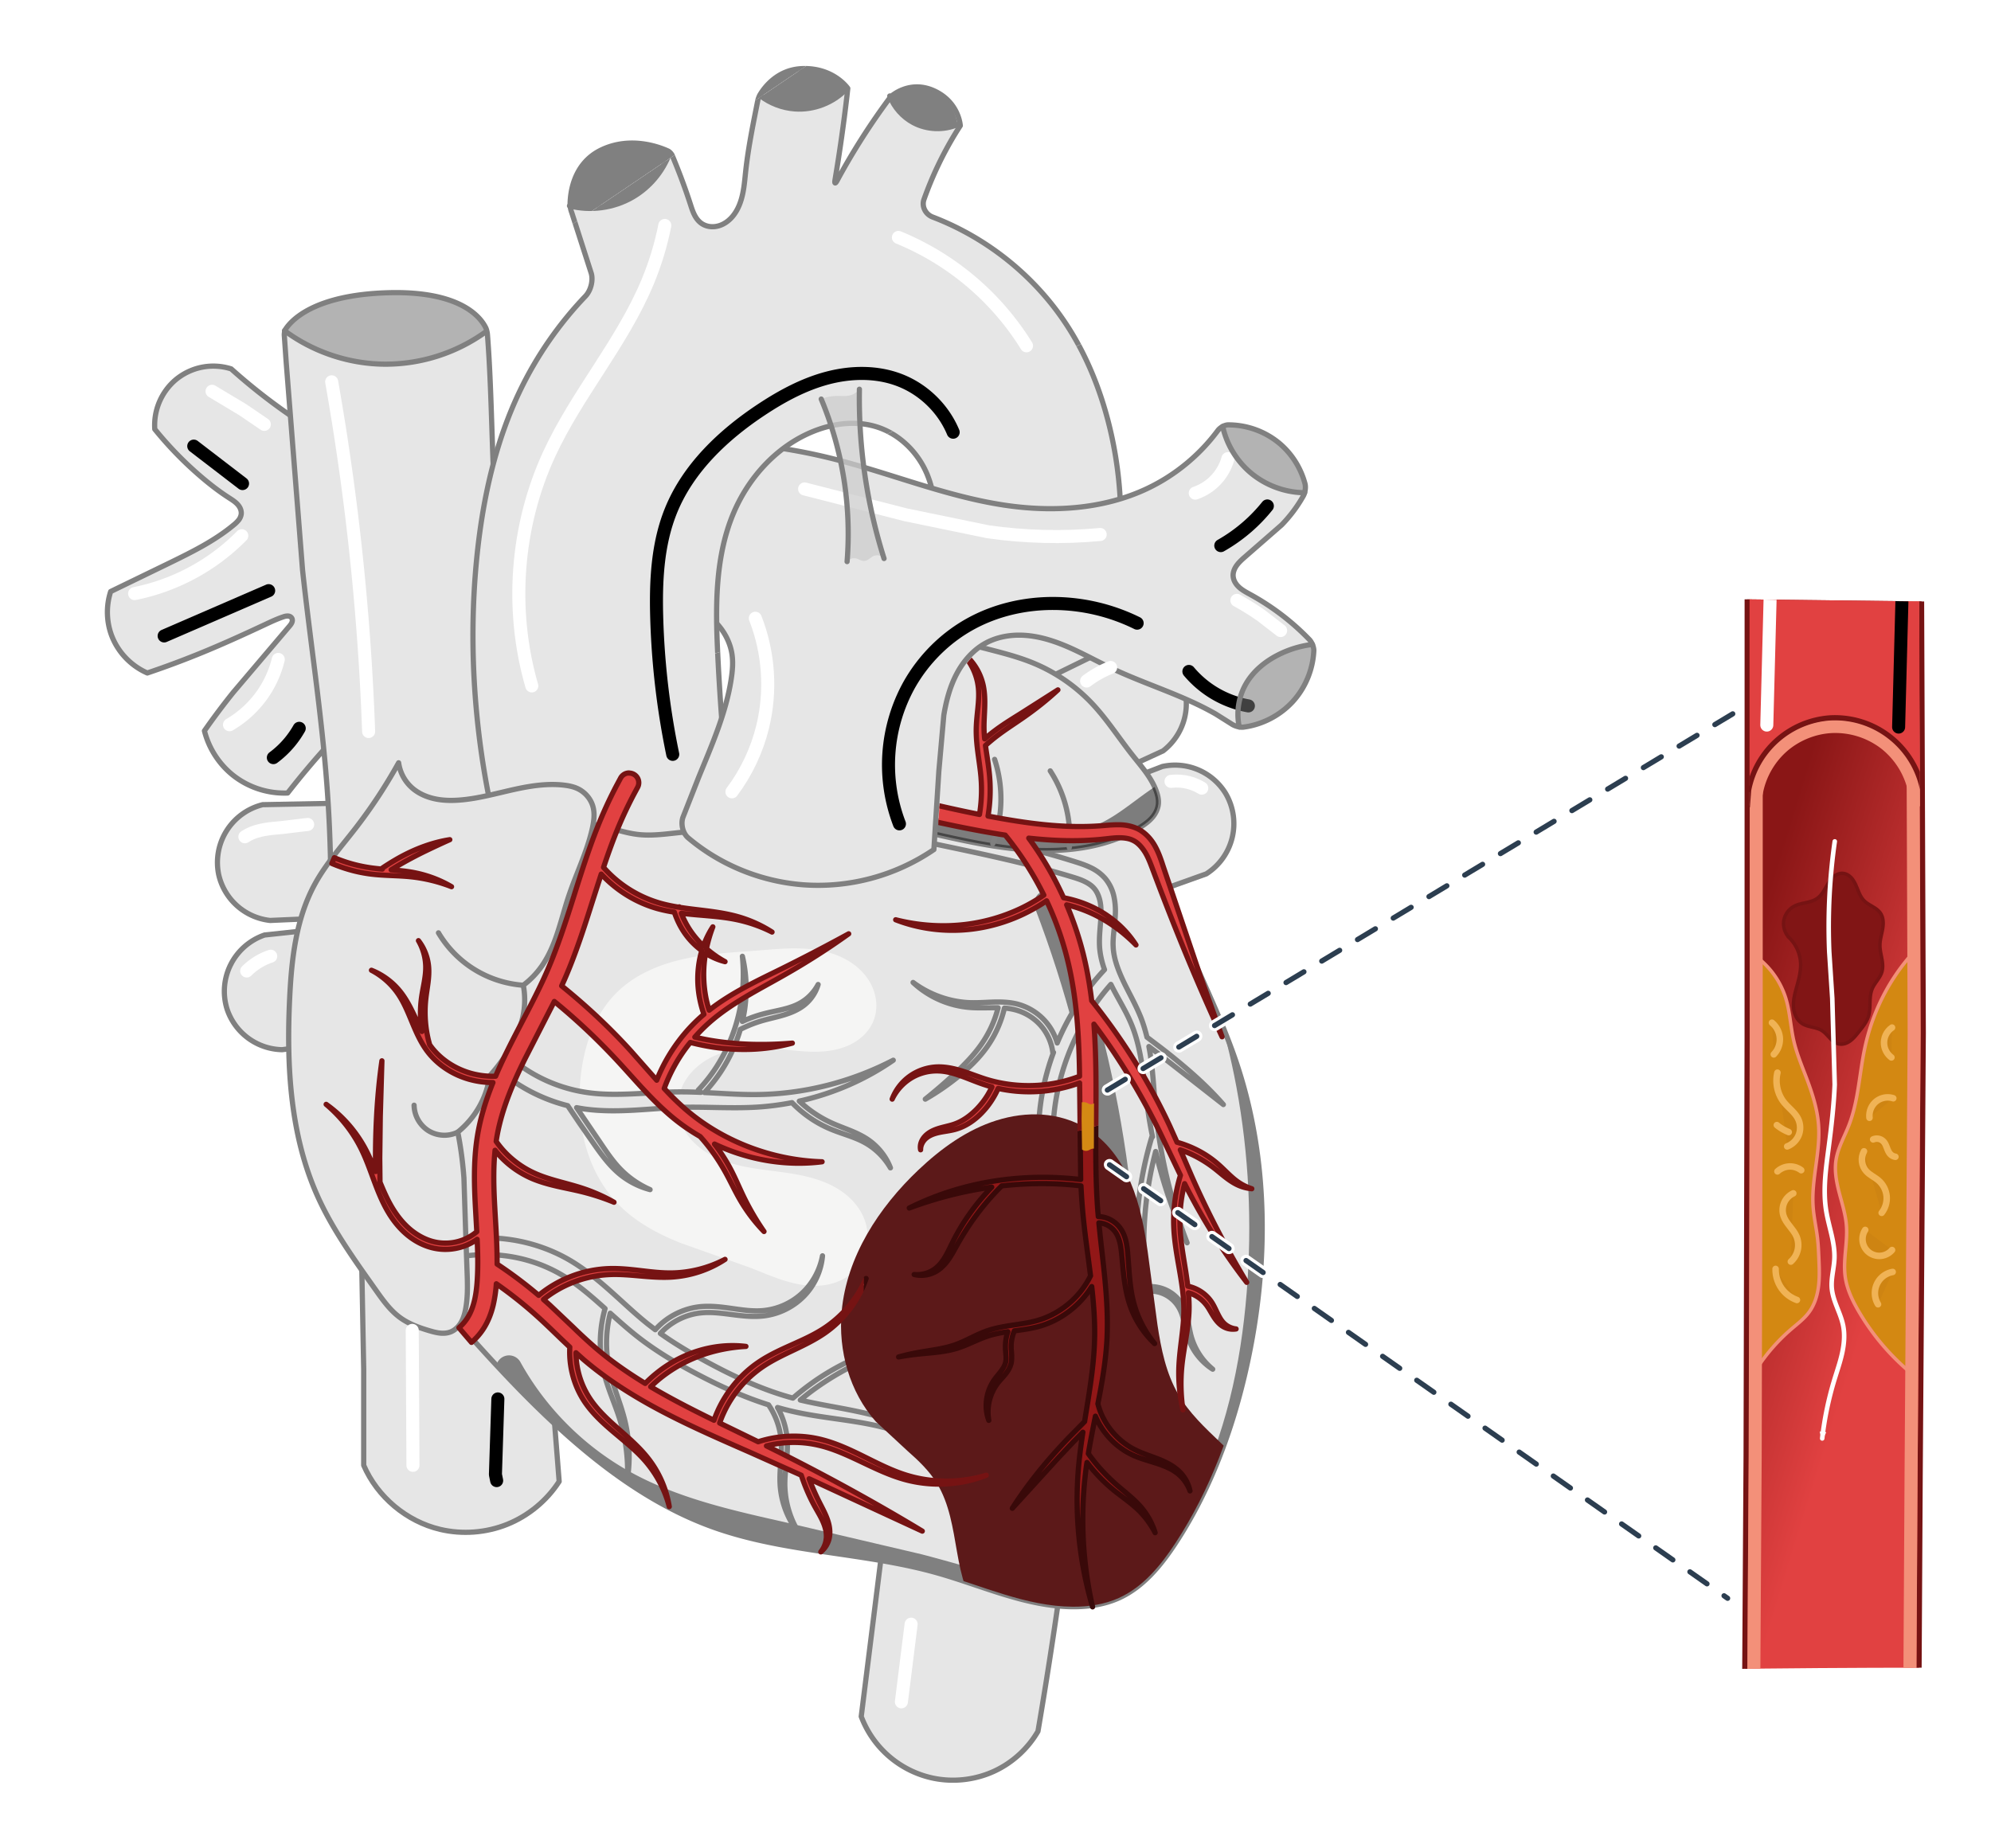 <svg xmlns="http://www.w3.org/2000/svg" xmlns:xlink="http://www.w3.org/1999/xlink" width="577.376" height="536.024" viewBox="0 0 152.764 141.823" xmlns:v="https://vecta.io/nano"><style><![CDATA[.B{stroke-linejoin:round}.C{stroke-linecap:round}.D{stroke-width:.4}.E{color-interpolation-filters:sRGB}.F{fill:none}.G{stroke:gray}.H{fill:#e6e6e6}.I{stroke-opacity:1}.J{stroke:#000}.K{stroke:#fff}.L{clip-path:none}.M{opacity:.5}.N{fill-opacity:1}.O{stroke-width:.265}.P{stroke:none}.Q{stroke-miterlimit:4}.R{stroke-dasharray:none}.S{stroke-dashoffset:0}.T{stroke-width:1}.U{stroke-linejoin:miter}.V{stroke:#761313}.W{fill:#e14141}.X{stroke:#f39079}.Y{stroke-width:2}.Z{stroke-dasharray:1.6, 1.6}.a{stroke-width:1.512}]]></style><defs><marker orient="auto" refY="0" refX="0" id="A" overflow="visible"><path d="M8.719 4.034L-2.207.016 8.719-4.002c-1.745 2.372-1.735 5.617 0 8.035z" transform="scale(-.6)" fill="#fff" fill-rule="evenodd" stroke-width=".625" class="B I K N"/></marker><clipPath id="B"><use xlink:href="#x" class="T"/></clipPath><filter id="C" x="-.541" width="2.082" y="-.109" height="1.217" class="E"><feGaussianBlur stdDeviation="1.747"/></filter><clipPath id="D"><use xlink:href="#v" class="T"/></clipPath><filter height="2.333" y="-.666" width="1.343" x="-.172" id="E" class="E"><feGaussianBlur stdDeviation="1.247"/></filter><clipPath id="F"><path d="M82.287 114.187c-.255-.008-.511.009-.763.051-.874.146-1.694.597-2.284 1.258.275 2.925 1.133 5.794 2.509 8.389a22.41 22.41 0 0 0 4.495 5.867c-2.137-.933-4.375-1.633-6.663-2.084a33.86 33.86 0 0 0-4.072-.542l-1.173-5.873a5.88 5.88 0 0 0-3.505-.788 5.9 5.9 0 0 0-3.901 2.021l.305 4.919c-3.701.493-7.341 1.438-10.812 2.813-.545.408-.974.968-1.228 1.6s-.33 1.333-.219 2.005a3.8 3.8 0 0 0 1.797 2.617c3.415-1.594 7.077-2.655 10.814-3.144l.019.72c.001.097.001.194-.012.29a.66.66 0 0 1-.095.271c-.091.138-.246.223-.407.264s-.328.041-.493.044a18.04 18.04 0 0 0-4.479.645c-.923 1.335-1.338 3.012-1.144 4.623a6.79 6.79 0 0 0 2.34 4.331c.951-.247 1.925-.403 2.906-.466 1.484-.095 3.046.044 4.314.821.77.472 1.392 1.156 1.903 1.901s.918 1.554 1.336 2.355c1.096 2.097 2.283 4.158 3.094 6.381 1.326 3.634 1.597 7.556 1.849 11.416l.265 4.035c-1.567-1.082-3.068-2.262-4.486-3.533-.725-.232-1.509-.276-2.256-.126s-1.453.492-2.033.985a4.58 4.58 0 0 0-1.573 3.77 28.05 28.05 0 0 0 3.526 3.627c.681.584 1.39 1.136 2.144 1.623.235.152.477.299.668.504.095.102.177.219.23.348s.08.271.065.41a.95.95 0 0 1-.208.473 2.45 2.45 0 0 1-.374.365c-1.438 1.198-3.133 2.04-4.813 2.864l-4.622 2.243c-.364 1.111-.33 2.348.095 3.436a5.15 5.15 0 0 0 2.716 2.816 70.09 70.09 0 0 0 4.337-1.623c1.59-.656 3.155-1.37 4.712-2.1.453-.213.907-.427 1.383-.584.111-.037.225-.07.342-.066.058.002.116.013.169.038s.1.062.133.111.05.11.052.17-.011.119-.033.175c-.043.112-.121.207-.198.299l-4.295 5.062a54.14 54.14 0 0 0-2.217 2.958c.342 1.374 1.162 2.624 2.287 3.484a6.36 6.36 0 0 0 4.098 1.289c.886-1.135 1.81-2.239 2.768-3.312l.236 2.651a105.04 105.04 0 0 1 .299 7.147 3.06 3.06 0 0 0 2.63.063c.601-.275 1.093-.737 1.575-1.19s.977-.912 1.582-1.178c.552-.243 1.167-.31 1.77-.305s1.203.08 1.806.109c1.6.077 3.214-.174 4.715-.733l-.008-.279a6.59 6.59 0 0 0 1.369-.05c1.26-.18 2.466-.724 3.738-.737 1.471-.016 2.858.678 4.319.842 1.181.133 2.366-.077 3.552-.179.08.235.208.449.383.597a15.5 15.5 0 0 0 1.527 1.132c2.185 1.421 4.732 2.277 7.331 2.469a15.75 15.75 0 0 0 9.988-2.703l.364-5.718c-.441 19.092-1.874 38.158-4.047 57.132l-1.89 15.119c.44 1.178 1.182 2.243 2.135 3.064a7.56 7.56 0 0 0 3.346 1.66c1.541.328 3.184.156 4.623-.484s2.667-1.744 3.456-3.107a382.83 382.83 0 0 0 3.071-21.734c1.204-10.738 1.954-21.523 2.457-32.317.326-6.988.548-13.982.567-20.978l-.04-6.373c2.516 1.144 5.189 1.953 7.585 3.33a18 18 0 0 1 1.212.761c.228.156.633.28.906.245 1.439-.186 2.81-.89 3.79-1.961.968-1.057 1.546-2.46 1.616-3.891.014-.276-.146-.666-.338-.865-.634-.659-1.317-1.271-2.041-1.83-.782-.604-1.612-1.146-2.478-1.623-.299-.165-.606-.324-.861-.552-.127-.114-.241-.245-.325-.393s-.139-.316-.148-.486c-.014-.265.083-.527.229-.748s.338-.409.533-.588c.963-.884 2.04-1.642 2.954-2.577a10.68 10.68 0 0 0 1.672-2.231c.135-.241.198-.663.128-.93a6.12 6.12 0 0 0-1.918-3.068 6.14 6.14 0 0 0-3.98-1.455c-.276.001-.625.208-.79.43-1.408 1.901-3.29 3.449-5.428 4.461-.716.339-1.456.612-2.212.834-.099-2.005-.395-3.999-.887-5.945-.656-2.591-1.661-5.104-3.099-7.357a21.51 21.51 0 0 0-11.386-8.805 27.23 27.23 0 0 1 2.714-6.014c2.489-4.101 6.039-7.489 9.992-10.208 2.54-1.747 5.257-3.235 8.097-4.433a3.58 3.58 0 0 0-.362-2.688c-.452-.775-1.21-1.366-2.072-1.615a48 48 0 0 0-9.982 5.574c-3.968 2.886-7.486 6.381-10.442 10.297a51.93 51.93 0 0 0-4.515 7.116 129.68 129.68 0 0 0 1.002-6.941c.296-2.53.515-5.067.696-7.608l3.595-2.811c5.391-4.132 11.005-7.975 16.808-11.506.236-.144.541-.453.646-.708.392-.956.412-2.064.038-3.028a4.14 4.14 0 0 0-2.222-2.277c-.254-.108-.676-.073-.927.041l-4.179 1.97a35.95 35.95 0 0 0-1.95 1.009c-.609.345-1.199.722-1.816 1.053-.084.045-.169.09-.263.108-.047.009-.095.012-.142.004a.29.29 0 0 1-.13-.055c-.064-.05-.102-.129-.116-.209s-.009-.162-.003-.243c.049-.603.156-1.199.241-1.798.091-.644.158-1.291.198-1.94.017-.276-.167-.612-.418-.728a5.92 5.92 0 0 0-2.403-.544c-.818-.01-1.638.155-2.391.477-.254.109-.478.439-.513.713-.198 1.524-.451 3.042-.757 4.548-.324 1.591-.722 3.207-1.612 4.565-.317.484-.692.919-1.099 1.325l.378-7.139c-.76-.903-1.893-1.482-3.071-1.568a4.49 4.49 0 0 0-3.151 1.003l-.501 7.325-.273 5.284-3.134 2.171c-3.059 2.049-6.241 3.908-9.404 5.792l-.339.203c-2.807-4.391-6.094-8.47-9.598-12.333-2.659-2.931-5.496-5.812-7.192-9.388a17.59 17.59 0 0 1-1.435-4.51 3.95 3.95 0 0 0-1.65-1.166c-.399-.148-.823-.229-1.249-.242zm-5.418 19.111c2.312.319 4.585.888 6.76 1.733 4.333 1.683 8.261 4.477 11.09 8.165a25.97 25.97 0 0 1 1.845 2.77l-3.353 2.054c-1.101.679-2.221 1.37-3.471 1.702-.154.041-.311.077-.47.087s-.322-.005-.47-.062c-.179-.07-.33-.198-.454-.344s-.224-.311-.326-.474c-1.187-1.902-2.68-3.59-4.003-5.399-1.396-1.909-2.602-3.954-4.039-5.832-1.094-1.429-2.334-2.787-3.109-4.401zm38.361 11.092l-.04.245c-.437 2.508-1.048 4.988-1.323 7.518-.063.58-.109 1.164-.231 1.735s-.326 1.133-.675 1.6c-.289.386-.684.704-1.146.841-.231.069-.477.091-.715.057s-.47-.125-.662-.27c-.224-.169-.39-.405-.514-.657s-.208-.52-.295-.787a48.87 48.87 0 0 0-1.865-4.827l3.12-2.202c1.471-1.055 2.914-2.146 4.346-3.253zm-14.589 11.232l1.698 5.349a28.15 28.15 0 0 0-5.743 7.959c-.778 1.613-1.395 3.293-1.886 5.013l-.232.029c-.154-3.858.065-7.694 1.456-11.261.662-1.697 1.578-3.292 2.677-4.745a24.41 24.41 0 0 1 2.031-2.344zm21.352 15.843c.651-.007 1.3.079 1.923.276 1.729.547 3.14 1.937 3.84 3.61.157.375.277.76.374 1.153-2.58-.767-5.137-1.649-7.751-2.287-1.236-.301-2.483-.545-3.739-.74a10.3 10.3 0 0 1 2.175-1.297c.999-.436 2.093-.703 3.179-.715zm-10.344 15.347l.084.086c.607.653 1.048 1.473 1.188 2.353.101.631.047 1.277-.048 1.909-.167 1.112-.463 2.193-.82 3.258l-.322-5.159c-.04-.811-.07-1.628-.082-2.446zm31.022 4.028c-.133 1.535-.056 3.163-.037 4.721.482.61.921 1.26 1.44 1.839 1.448-.38 2.99-1.324 3.379-2.893.093-.529.405-1.174.179-1.671-1.64-.685-3.291-1.437-4.96-1.995zm4.064 7.123c-.572.043-1.421.043-1.723.607.377.897 1.116 2.012.418 2.955-.204.496-1.128.841-.882 1.373 1.208 1.007 1.437 2.592 2.016 3.958.448.224 1.028-.308 1.512-.365 1.628-.444 3.081-1.807 3.182-3.558.188-1.412-.243-2.898-1.343-3.846-.848-.853-2.006-1.156-3.181-1.124zm-65.842 2.864c-.57.008-1.186.103-1.711.06-1.385.041-2.97-.114-4.04.961-1.975 1.566-2.127 4.857-.23 6.546.816.792 1.914 1.279 3.066 1.176.611-.105 1.651.311 1.923-.474.498-1.463 1.295-2.807 2.123-4.096l-.182-4.044c-.281-.107-.607-.134-.949-.13zm-2.388 9.965c-1.483.032-2.984.673-3.742 2.005-1.484 2.186-.421 5.55 2.095 6.416.61.186 1.369.471 1.943.173.065-2.804.167-5.613.559-8.391-.07-.233-.371-.197-.559-.202-.098-.003-.197-.004-.296-.002zm19.391 22.417l-12.662.756-.756.189.189 10.016v7.371c1.049 2.426 3.287 4.303 5.859 4.914 1.703.404 3.53.267 5.153-.386s3.036-1.819 3.985-3.29l-.677-8.597-1.09-10.973z" opacity="1" fill="#5665c6" class="B C D I N P Q R S"/></clipPath><clipPath id="G"><use xlink:href="#u" x="-.134" y=".134" class="T"/></clipPath><filter id="H" x="-.074" width="1.148" y="-.079" height="1.157" class="E"><feGaussianBlur stdDeviation="1.362"/></filter><clipPath id="I"><use xlink:href="#u" class="T"/></clipPath><filter id="J" x="-.128" width="1.256" y="-.102" height="1.205" class="E"><feGaussianBlur stdDeviation="1.74"/></filter><clipPath id="K"><path d="M100.805 192.342l15.484-4.452 5.078-13.898 21.916-10.156 2.562-13.488-22.405-9.461-66.131 44.774c6.375 46.221 15.201-12.926 37.967 26.723z" stroke="#f0f" class="F I O U"/></clipPath><clipPath ><path d="M52.167 135.738h98.828v81.988H52.167zm69.521 10.064s-1.086-1.596-3.48-1.514-3.375 2.245-3.375 2.245l-.966 5.621-.231 1.735c-.122.57-.326 1.133-.675 1.6-.289.386-.684.704-1.146.841-.231.069-.477.091-.715.057a1.44 1.44 0 0 1-.662-.27c-.224-.169-.39-.405-.514-.657s-.208-.52-.295-.787l-1.486-3.961s-2.637-1.47-5.314-.203-2.404 4.471-2.404 4.471l.132.383 1.476 4.596c.171.559-.035 1.341-.439 1.764a28.16 28.16 0 0 0-4.998 7.208c-1.889 3.917-2.845 8.229-3.299 12.554-.386 3.676-.419 7.388-.135 11.074.263 3.401.796 6.781 1.593 10.098a6.61 6.61 0 0 0 2.822.211c1.26-.18 2.466-.724 3.738-.737 1.471-.016 2.858.678 4.319.842 1.295.146 2.595-.127 3.895-.21a13.44 13.44 0 0 1 3.371.21 190.17 190.17 0 0 1-1.169-13.712c-.179-3.658-.23-7.446 1.169-10.83 1.123-2.717 3.22-5.074 5.914-6.248 1.599-.697 3.439-.965 5.102-.439 1.729.547 3.14 1.937 3.84 3.61.583 1.394.695 2.936.737 4.447a54.96 54.96 0 0 1 0 3.055c2.023 1.014 4.196 1.726 6.426 2.107a23.02 23.02 0 0 0 7.058.105c.925-4.477.821-9.164-.301-13.596-.656-2.591-1.661-5.104-3.099-7.357-2.443-3.828-6.148-6.832-10.388-8.452-.546-.209-.859-.806-.663-1.357a27.23 27.23 0 0 1 2.379-5.01 27.36 27.36 0 0 1 .4-.636s-.101-1.804-2.015-2.674-3.326.467-3.326.467a51.93 51.93 0 0 0-4.096 6.418c-.139.257-.208.234-.16-.054.358-2.132.662-4.272.913-6.419l.065-.594z" class="B C D I N P Q R S W"/></clipPath><clipPath id="M"><path d="M87.774 139.085h60.028v69.13H87.774zm13.031 53.258l15.484-4.452 5.078-13.898 21.916-10.156 2.562-13.488-22.405-9.461-66.131 44.774c6.375 46.221 15.201-12.926 37.967 26.723z" stroke="#f0f" class="F I O U"/></clipPath><filter id="N" x="-1.939" width="4.877" y="-.4" height="1.8" class="E"><feGaussianBlur stdDeviation="2.012"/></filter><filter id="O" x="-28.487" width="57.974" y="-.85" height="2.701" class="E"><feGaussianBlur stdDeviation="2.012"/></filter><filter id="P" x="-7.14" width="15.28" y="-.894" height="2.789" class="E"><feGaussianBlur stdDeviation="2.012"/></filter><filter id="Q" x="-2.892" width="6.785" y="-5.127" height="11.255" class="E"><feGaussianBlur stdDeviation="2.012"/></filter><filter id="R" x="-2.256" width="5.512" y="-9.766" height="20.532" class="E"><feGaussianBlur stdDeviation="2.012"/></filter><filter id="S" x="-2.892" width="6.785" y="-4.7" height="10.4" class="E"><feGaussianBlur stdDeviation="2.012"/></filter><filter id="T" x="-1.106" width="3.212" y="-5.64" height="12.28" class="E"><feGaussianBlur stdDeviation="2.012"/></filter><filter id="U" x="-.063" width="1.126" y="-.223" height="1.446" class="E"><feGaussianBlur stdDeviation="2.012"/></filter><filter id="V" x="-.235" width="1.47" y="-1.458" height="3.916" class="E"><feGaussianBlur stdDeviation="2.012"/></filter><filter id="W" x="-.279" width="1.559" y="-.315" height="1.63" class="E"><feGaussianBlur stdDeviation="2.012"/></filter><filter id="X" x="-.234" width="1.468" y="-.182" height="1.365" class="E"><feGaussianBlur stdDeviation="2.012"/></filter><filter id="Y" x="-.542" width="2.085" y="-.641" height="2.282" class="E"><feGaussianBlur stdDeviation="2.012"/></filter><filter id="Z" x="-.476" width="1.952" y="-.151" height="1.302" class="E"><feGaussianBlur stdDeviation="2.012"/></filter><filter id="a" x="-.061" width="1.121" y="-.208" height="1.417" class="E"><feGaussianBlur stdDeviation="2.012"/></filter><filter id="b" x="-96.29" width="193.579" y="-.515" height="2.029" class="E"><feGaussianBlur stdDeviation="2.012"/></filter><filter id="c" x="-1.88" width="4.76" y="-.199" height="1.397" class="E"><feGaussianBlur stdDeviation="2.012"/></filter><clipPath ><path d="M123.442 243.222l8.731 6.085 1.786 3.043-1.257 4.63 7.21 6.681 8.731-1.389c.265 0 3.109-10.253 3.109-10.253l-6.747-5.159-3.109-21.564-19.976 4.696 5.622 10.914z" class="F I J O U"/></clipPath><clipPath id="e"><path d="M202.652 196.633l-.982 34.828-.98 32.119-.666 19.412 12.996.512.611-18.08a.181.181 0 0 1 0-.002l1.189-33.9v-.002l.838-34.666z" opacity="1" fill="#ff0" fill-rule="nonzero" class="B C D I N P Q R S"/></clipPath><filter height="1.541" y="-.271" width="1.53" x="-.265" id="f" class="E"><feGaussianBlur stdDeviation=".59"/></filter><linearGradient id="g" x1="217.893" y1="230.104" x2="201.889" y2="224.678" gradientUnits="userSpaceOnUse"><stop offset="0" stop-color="#e14141"/><stop offset="1" stop-color="#8a1616"/></linearGradient><filter id="h" x="-.161" width="1.323" y="-.07" height="1.14" class="E"><feGaussianBlur stdDeviation=".531"/></filter><clipPath id="i"><path d="M76.585 183.801h81.427v83.804H76.585zm-3.195-16.826c-.398-.023-.798.006-1.189.084a4.74 4.74 0 0 0-2.129 1.033 4.78 4.78 0 0 0-1.648 3.947.213.213 0 0 0 .047.119 28.27 28.27 0 0 0 3.555 3.654c.686.589 1.404 1.147 2.168 1.641.238.154.463.293.627.469.082.088.147.184.189.285a.63.63 0 0 1 .051.305c-.013.121-.076.25-.166.365s-.211.223-.342.332c-1.413 1.176-3.09 2.013-4.77 2.836l-4.621 2.244a.213.213 0 0 0-.111.125 5.34 5.34 0 0 0 .1 3.58c.509 1.302 1.55 2.378 2.832 2.934a.213.213 0 0 0 .152.006l4.35-1.627 4.721-2.104 1.359-.576c.107-.035.195-.057.266-.055.037.001.068.008.088.018s.037.025.045.037.017.034.018.057-.006.057-.02.092c-.027.07-.086.146-.162.238l-4.297 5.066-2.227 2.971a.213.213 0 0 0-.033.172c.354 1.422 1.201 2.712 2.365 3.602a6.57 6.57 0 0 0 4.238 1.332.213.213 0 0 0 .158-.082 65.42 65.42 0 0 1 6.268-6.945c1.67-1.603 3.432-3.119 5.396-4.314 3.513-2.137 7.601-3.198 11.703-3.725 2.403-.308 4.903-.418 7.084.51.798.34 1.539.818 2.121 1.445s1.002 1.408 1.135 2.24c.095.597.045 1.223-.049 1.846-.39 2.602-1.482 5.06-2.492 7.535l-1.195 3.045c-.233.617-.052 1.41.459 1.84.491.413 1.008.798 1.547 1.148 2.215 1.441 4.796 2.309 7.432 2.504a15.96 15.96 0 0 0 10.125-2.74.213.213 0 0 0 .092-.16l.381-6.018c.078-1.437.147-2.869.379-4.271.179-1.083.46-2.151.961-3.105s1.235-1.797 2.168-2.297c.716-.383 1.54-.562 2.363-.57s1.65.149 2.447.4c1.595.503 3.066 1.377 4.619 2.113 2.656 1.26 5.489 2.078 7.988 3.514a17.79 17.79 0 0 1 1.197.752c.282.193.692.326 1.055.279a6.48 6.48 0 0 0 3.92-2.027c1.002-1.095 1.599-2.545 1.672-4.025.018-.368-.15-.767-.396-1.023-.642-.667-1.332-1.284-2.064-1.85a19.38 19.38 0 0 0-2.504-1.641c-.302-.166-.594-.321-.822-.525-.114-.102-.211-.216-.281-.34s-.114-.26-.121-.393c-.011-.206.066-.425.193-.619s.308-.372.5-.549c.949-.872 2.031-1.633 2.963-2.586a10.88 10.88 0 0 0 1.703-2.275c.173-.308.241-.737.148-1.088a6.33 6.33 0 0 0-1.984-3.176c-1.137-.973-2.625-1.512-4.119-1.506-.383.001-.749.231-.961.518a14.31 14.31 0 0 1-5.35 4.395c-3.331 1.576-7.192 1.802-10.859 1.246-4.548-.689-8.868-2.519-13.395-3.623-4.787-1.167-9.746-1.499-14.66-1.312-4.776.181-9.511.845-14.238 1.43-1.995.247-4.017.469-5.928.018-1.409-.333-2.722-1.025-3.99-1.781-2.482-1.48-4.821-3.2-6.973-5.129a.213.213 0 0 0-.078-.045c-.38-.121-.774-.194-1.172-.217zm49.777 63.554l-.281 14.312 6.08 3.461 5.987 2.432-2.619 3.929-.748 9.354 13.845 1.216 7.858-11.693-8.513-6.08 1.684-4.584-1.123-7.951-3.087-9.822z" fill="#ff0" class="B C D I N P Q R S"/></clipPath><clipPath id="j"><path d="M123.168 230.529l19.083-5.426 3.087 9.822 1.123 7.951-1.684 4.584 8.513 6.08-7.858 11.693-13.845-1.216.748-9.354 2.619-3.929-5.987-2.432-6.08-3.461z" fill="#ff0" class="B C D I N P Q R S"/></clipPath><clipPath id="k"><path d="M198.558 198.014l19.895.237h40.264c8.847-.163 17.691-.479 26.527-.947l-.474 83.091c-7.656.204-15.316.283-22.974.237l-29.843-.474a1161.57 1161.57 0 0 0-33.395 0z" class="F I J O U"/></clipPath><path id="l" d="M141.726 222.742l48.185-28.994m-48.022 34.727l47.427 33.271"/><path id="m" d="M100.456 154.884c1.614.412 3.385.17 4.829-.661 1.301-.749 2.326-1.965 2.844-3.373"/><path id="n" d="M115.075 146.418c.767.594 1.711.956 2.679 1.025 1.449.104 2.933-.47 3.936-1.521"/><path id="o" d="M125.029 146.451c.336.871.995 1.613 1.819 2.051 1.038.551 2.329.602 3.407.132"/><path id="p" d="M105.084 150.081c-1.383-.007-2.822.552-3.669 1.678-.646.847-.903 1.933-.93 2.982.005.256.34.18.513.241.674.118 1.365.053 2.043.008a6.48 6.48 0 0 0 4.872-3.66c.093-.185.259-.478.02-.626a6.51 6.51 0 0 0-2.07-.592 8.01 8.01 0 0 0-.78-.031z"/><path id="q" d="M118.321 144.369c-1.098-.011-2.164.521-2.858 1.364-.134.192-.357.359-.392.599.099.213.36.295.541.429.701.406 1.506.656 2.318.674 1.224.029 2.464-.389 3.393-1.191.131-.135.429-.302.222-.502-.422-.533-1.042-.878-1.664-1.129a4.48 4.48 0 0 0-1.56-.244z"/><path id="r" d="M126.842 145.784c-.589-.01-1.144.26-1.633.565-.255.128-.034.383.046.557.566 1.02 1.591 1.775 2.745 1.975.689.107 1.417.058 2.072-.189.24-.147.065-.454.016-.658-.305-.924-1.046-1.67-1.946-2.028-.405-.192-.856-.237-1.299-.223z"/></defs><g transform="translate(-56.761 -139.085)"><use xlink:href="#l" stroke="#2c3e50" paint-order="markers fill stroke" class="B C D F Z"/><g clip-path="url(#k)" mask="none" transform="translate(-10.583 -12.965)"><g transform="rotate(358.392 207.988 234.781)"><path d="M213.196 283.694l.618-18.264h0l1.19-33.904h0l.841-34.85-13.369-.229-.986 35.007-.981 32.118-.671 19.593z" id="s" fill="url(#g)" class="B D V"/><g fill="#d38812" class="O X"><path d="M202.346 225.3a6.28 6.28 0 0 1 2.183 3.241c.302 1.076.309 2.212.529 3.307.191.951.54 1.862.86 2.778.427 1.222.807 2.478.86 3.77.085 2.084-.683 4.134-.595 6.218.034.798.192 1.586.265 2.381.05.55.058 1.102.066 1.654.01.701.019 1.407-.09 2.1s-.341 1.38-.77 1.935c-.383.495-.902.863-1.389 1.257a14.21 14.21 0 0 0-2.712 2.91l.794-31.552zm11.907.198a15.55 15.55 0 0 0-2.315 3.241c-.647 1.209-1.133 2.503-1.455 3.836-.474 1.964-.599 4.028-1.389 5.887-.372.877-.892 1.708-1.058 2.646-.148.837-.003 1.697.189 2.525s.431 1.653.473 2.502c.065 1.326-.355 2.651-.198 3.969.108.913.488 1.771.926 2.58a17.86 17.86 0 0 0 3.903 4.895l.926-32.081z"/></g><path xlink:href="#s" d="M203.15 197.154l-.967 34.32-.98 32.125-.648 18.898 11.969.473.594-17.564a.696.696 0 0 1 0-.004l1.189-33.895v-.006l.824-34.143z" paint-order="markers fill stroke" class="F X"/><g clip-path="url(#e)"><path transform="translate(0 .066)" d="M217.287 192.281l-17 .197c-.324.005-.587.262-.598.586l-.596 17.463c-.007.19.075.372.223.492l2.436 1.975c.164.134.386.172.585.101s.348-.24.391-.447c.282-1.331 1.027-2.572 2.068-3.447s2.39-1.397 3.75-1.447a6.28 6.28 0 0 1 4.199 1.439 6.27 6.27 0 0 1 2.15 3.879c.033.238.204.434.435.5s.48-.012.633-.197l2.789-3.365c.098-.118.147-.269.139-.422l-.992-16.734c-.018-.324-.289-.576-.613-.572z" paint-order="markers fill stroke" class="F L X"/><g class="L"><g class="V"><path d="M204.914 223.912a2.94 2.94 0 0 1 .832 1.936c.02.585-.136 1.16-.307 1.72-.158.516-.331 1.039-.332 1.579a1.99 1.99 0 0 0 .15.79 1.4 1.4 0 0 0 .504.619c.219.144.477.212.73.279s.512.134.731.277c.233.152.406.379.592.587a2.24 2.24 0 0 0 .301.289 1.05 1.05 0 0 0 .37.189.95.95 0 0 0 .472-.004c.154-.039.299-.111.43-.2.262-.18.468-.429.673-.671.301-.355.617-.716.771-1.155.119-.34.133-.707.154-1.067s.052-.728.201-1.057c.102-.226.256-.424.404-.624s.292-.407.37-.642c.11-.329.083-.687.03-1.03s-.131-.685-.119-1.032c.014-.421.16-.825.242-1.238.041-.206.066-.418.051-.628s-.073-.42-.187-.596c-.144-.222-.367-.379-.591-.521s-.457-.276-.637-.47c-.157-.169-.267-.377-.356-.59l-.25-.645c-.09-.212-.201-.42-.36-.587s-.369-.294-.598-.318c-.237-.025-.476.062-.67.201s-.345.329-.476.528l-.378.607c-.133.198-.288.385-.485.52-.265.181-.587.255-.902.315s-.638.113-.923.259a1.55 1.55 0 0 0-.804 1.082 1.55 1.55 0 0 0 .369 1.297z" fill="#811515" class="O"/><path d="M202.134 212.523a6.85 6.85 0 0 1 6.391-5.375 6.86 6.86 0 0 1 6.973 5.84l2.789-3.365-.992-16.735-16.999.198-.595 17.463 2.303 3.213z" class="B D L W"/></g><g transform="matrix(1.643 0 0 1.648 -134.003 -108.136)" style="mix-blend-mode:soft-light" filter="url(#f)" stroke-width=".608" class="B C F"><path d="M205.852 185.48l-.331 6.085" class="K"/><path d="M212.003 185.745l-.331 6.085" class="J"/></g><path d="M208.63 216.635a46.14 46.14 0 0 0-.661 8.467l.132 3.572v6.615c-.113 1.607-.341 3.204-.595 4.796-.257 1.61-.543 3.245-.331 4.862.163 1.24.618 2.456.529 3.704-.054.754-.307 1.494-.265 2.249.028.503.186.99.356 1.465s.354.948.438 1.446c.116.694.031 1.409-.138 2.092s-.422 1.342-.646 2.009c-.492 1.463-.849 2.97-1.068 4.498" stroke-width=".35" marker-end="url(#A)" class="B C F K"/></g></g><g stroke="#f0b355" filter="url(#h)" fill="#ce8412" stroke-width=".5" class="B C"><path d="M210.698 237.911a1.43 1.43 0 0 1 .454-1.157c.186-.17.419-.288.666-.339s.508-.033.746.051"/><path d="M210.205 240.471c-.14.239-.203.522-.177.797s.139.542.321.751c.256.295.627.464.915.728.338.31.55.752.58 1.209s-.122.924-.416 1.275"/><path d="M203.735 234.253c-.212.783-.04 1.66.45 2.305.168.221.369.414.558.618s.369.421.482.675c.173.388.176.848.007 1.238a1.56 1.56 0 0 1-.908.842"/><path d="M204.691 243.545c-.315.137-.577.392-.722.704s-.172.676-.075 1.005c.087.294.266.55.448.797s.373.491.49.774c.137.331.166.706.081 1.054s-.283.667-.557.898"/><path d="M210.129 246.505a1.3 1.3 0 0 0 .141 1.642c.246.249.596.391.945.383s.693-.165.928-.424"/><path d="M210.951 252.236a1.66 1.66 0 0 1-.206-.988c.038-.36.199-.706.45-.968s.59-.437.948-.49"/><path d="M212.622 231.04c-.213.136-.388.331-.501.557s-.163.483-.144.735c.03.387.228.758.533.998"/><path d="M203.523 241.828a1.45 1.45 0 0 1 1.086-.344 1.44 1.44 0 0 1 .74.302"/><path d="M203.172 249.304c-.032.61.172 1.229.561 1.7.267.324.618.578 1.009.73"/><path d="M203.422 230.408c.365.315.581.797.572 1.279-.008.431-.191.856-.5 1.156"/><path d="M210.932 239.579a.71.71 0 0 1 .79.186c.125.14.188.324.251.501s.129.36.259.496a.68.68 0 0 0 .369.198"/><path d="M203.576 238.273a3.52 3.52 0 0 0 .897.563"/></g></g></g><path d="M121.688 145.802s-1.086-1.596-3.48-1.514-3.375 2.245-3.375 2.245l-.966 5.621-.231 1.735c-.122.57-.326 1.133-.675 1.6-.289.386-.684.704-1.146.841-.231.069-.477.091-.715.057a1.44 1.44 0 0 1-.662-.27c-.224-.169-.39-.405-.514-.657s-.208-.52-.295-.787l-1.486-3.961s-2.637-1.47-5.314-.203-2.404 4.471-2.404 4.471l.132.383 1.476 4.596c.171.559-.035 1.341-.439 1.764a28.16 28.16 0 0 0-4.998 7.208c-1.889 3.917-2.845 8.229-3.299 12.554-.386 3.676-.419 7.388-.135 11.074.263 3.401.796 6.781 1.593 10.098a6.61 6.61 0 0 0 2.822.211c1.26-.18 2.466-.724 3.738-.737 1.471-.016 2.858.678 4.319.842 1.295.146 2.595-.127 3.895-.21a13.44 13.44 0 0 1 3.371.21 190.17 190.17 0 0 1-1.169-13.712c-.179-3.658-.23-7.446 1.169-10.83 1.123-2.717 3.22-5.074 5.914-6.248 1.599-.697 3.439-.965 5.102-.439 1.729.547 3.14 1.937 3.84 3.61.583 1.394.695 2.936.737 4.447a54.96 54.96 0 0 1 0 3.055c2.023 1.014 4.196 1.726 6.426 2.107a23.02 23.02 0 0 0 7.058.105c.925-4.477.821-9.164-.301-13.596-.656-2.591-1.661-5.104-3.099-7.357-2.443-3.828-6.148-6.832-10.388-8.452-.546-.209-.859-.806-.663-1.357a27.23 27.23 0 0 1 2.379-5.01 27.36 27.36 0 0 1 .4-.636s-.101-1.804-2.015-2.674-3.326.467-3.326.467a51.93 51.93 0 0 0-4.096 6.418c-.139.257-.208.234-.16-.054.358-2.132.662-4.272.913-6.419l.065-.594z" class="H L"/><g id="t" transform="rotate(2.598 79.801 274.304)" class="B D G H"><path d="M74.183 211.034a4.57 4.57 0 0 0-2.615 5.804 4.55 4.55 0 0 0 4.365 2.925l10.559-1.888 12.358-1.879-.924-8.74-12.453 2.042-11.29 1.735z"/><path d="M73.585 201.048a4.57 4.57 0 0 0-3.114 5.552 4.55 4.55 0 0 0 4.092 3.297l10.684-.954 12.475-.787-.153-8.787-12.584.941-11.399.737z"/></g><g class="B D G H"><path d="M84.478 234.156l.189 10.016v7.371c1.049 2.426 3.287 4.303 5.859 4.914 1.703.404 3.529.267 5.153-.386s3.036-1.82 3.985-3.29l-.677-8.597-1.09-10.973-12.662.756z"/><path d="M142.308 184.263a359.96 359.96 0 0 1 .189 12.662c-.019 6.996-.241 13.99-.567 20.978-.503 10.794-1.252 21.579-2.457 32.317a382.81 382.81 0 0 1-3.071 21.734c-.789 1.363-2.017 2.468-3.457 3.107s-3.082.812-4.623.483a7.56 7.56 0 0 1-5.481-4.725l1.89-15.119c2.408-21.021 3.911-42.154 4.158-63.311v-12.473" class="C"/></g><use xlink:href="#t" transform="rotate(161.452 112.682 209.407)"/><path d="M80.93 219.696c-.856 2.107-.952 4.513-.267 6.682.943 2.984 3.22 5.32 5.345 7.617 4.817 5.207 9.231 10.819 14.566 15.494 3.258 2.854 6.891 5.364 10.971 6.815 5.485 1.951 11.488 1.903 17.092 3.483 3.461.976 6.828 2.582 10.424 2.606 1.211.008 2.437-.171 3.541-.668 1.864-.839 3.222-2.5 4.343-4.209 2.7-4.118 4.421-8.822 5.479-13.631 1.686-7.668 1.696-15.81-.802-23.252-1.469-4.378-3.771-8.442-5.212-12.829-.532-1.62-.967-3.324-2.005-4.677s-2.588-2.226-4.143-2.94a34.52 34.52 0 0 0-16.838-3.04c.012.371-.034.745-.134 1.102-.035.124-.077.247-.145.356s-.167.202-.289.245c-.109.038-.228.034-.341.009s-.22-.069-.327-.109c-.774-.291-1.602-.402-2.405-.601-2.014-.499-3.886-1.555-5.947-1.804-.477-.058-.958-.071-1.433-.144s-.95-.211-1.34-.49-.671-.681-.947-1.074-.562-.793-.957-1.064c-.337-.231-.744-.357-1.153-.357s-.816.126-1.153.357z" id="u" class="B D G H"/><g clip-path="url(#M)"><g class="G B"><path transform="matrix(.265 0 0 .265 44.728 103.985)" d="M290.239 157.273c-1.463-1.618-5.506-5.189-12.521-4.948-7.209.248-11.027 5.486-12.282 7.606-.281.475-.56 1.319-.667 1.86-1.333 6.729-2.718 13.449-3.458 20.265-.238 2.193-.41 4.4-.873 6.557s-1.231 4.282-2.553 6.047c-1.091 1.458-2.584 2.66-4.33 3.178-.873.259-1.801.344-2.703.215s-1.776-.473-2.504-1.021c-.847-.638-1.474-1.531-1.941-2.482s-.787-1.967-1.113-2.975c-1.542-4.757-3.3-9.438-5.229-14.049-.213-.509-.783-1.134-1.286-1.362-2.667-1.213-10.875-4.259-19.188-.326-8.358 3.954-9.108 12.904-9.116 15.9-.001.552.175 1.422.356 1.944l.172.504 5.578 17.371c.646 2.112-.132 5.069-1.658 6.666-7.666 8.021-14.069 17.25-18.889 27.244-7.139 14.803-10.752 31.103-12.469 47.447-1.459 13.895-1.585 27.924-.51 41.854a243.49 243.49 0 0 0 6.021 38.164 24.99 24.99 0 0 0 10.664.797c4.762-.68 9.319-2.736 14.129-2.787 5.558-.059 10.801 2.561 16.324 3.184 4.893.552 9.809-.48 14.723-.795a50.78 50.78 0 0 1 12.74.795 718.75 718.75 0 0 1-4.418-51.824c-.676-13.825-.87-28.142 4.418-40.934 4.244-10.268 12.169-19.176 22.354-23.615 6.043-2.634 12.997-3.645 19.283-1.658 6.534 2.066 11.869 7.321 14.514 13.643 2.205 5.27 2.626 11.096 2.785 16.807.107 3.847.107 7.698 0 11.545 7.645 3.831 15.858 6.524 24.287 7.963a87 87 0 0 0 26.676.396c3.495-16.922 3.103-34.634-1.137-51.385-2.479-9.792-6.277-19.292-11.711-27.807-9.233-14.468-23.235-25.822-39.262-31.945-2.063-.788-3.245-3.045-2.506-5.127 2.343-6.596 5.36-12.952 8.992-18.936l.974-1.561c.297-.466.504-1.289.394-1.83-.409-2.011-1.93-6.599-7.47-9.119-5.596-2.545-10.055-.096-11.788 1.143-.449.321-1.049.981-1.377 1.425-5.506 7.455-10.489 15.297-14.886 23.455-.524.972-.786.884-.604-.205a490.18 490.18 0 0 0 3.451-24.262l.138-1.252c.059-.549-.154-1.359-.524-1.768z" class="H L a"/><g class="C D F"><use xlink:href="#m"/><use xlink:href="#n"/></g></g><use xlink:href="#o" class="B C D F V"/><g fill="gray"><use xlink:href="#p" paint-order="markers fill stroke" class="M"/><use xlink:href="#q" paint-order="markers fill stroke" class="M"/></g><use xlink:href="#r" fill="#761313" paint-order="markers fill stroke" class="M"/></g><g transform="translate(0 -.047)" clip-path="url(#G)" filter="url(#H)"><g class="B C F G Y"><path d="M137.109 208.47c2.406 6.289 4.113 12.846 5.078 19.511 1.657 11.437 1.113 23.189-1.592 34.424"/><path d="M143.524 262.459c2.244-2.284 4.143-4.906 5.613-7.751 2.597-5.024 3.824-10.666 4.276-16.303.429-5.35.181-10.759-.802-16.036-.848-4.554-2.242-9.006-4.143-13.23"/><path d="M95.816 244.151c2.038 3.687 5.133 6.782 8.82 8.82 3.625 2.004 7.719 2.967 11.76 3.875l10.824 2.539a131.34 131.34 0 0 1 10.824 3.341"/></g><path d="M114.926 212.078c-1.918.149-3.851.239-5.728.659s-3.723 1.2-5.096 2.548c-1.761 1.728-2.578 4.226-2.806 6.682-.16 1.724-.057 3.481.412 5.147s1.315 3.239 2.528 4.474c1.31 1.335 3 2.237 4.736 2.933l5.287 1.878c1.271.49 2.522 1.071 3.864 1.308.671.118 1.362.148 2.033.033s1.323-.379 1.854-.806c.65-.524 1.097-1.286 1.259-2.105a3.92 3.92 0 0 0-.323-2.439c-.347-.718-.903-1.324-1.553-1.787s-1.39-.787-2.154-1.016c-1.528-.459-3.138-.545-4.712-.805-1.304-.215-2.616-.563-3.713-1.302-.548-.369-1.036-.834-1.398-1.387a3.83 3.83 0 0 1-.635-1.855c-.046-.779.181-1.564.596-2.224s1.011-1.199 1.687-1.588c1.352-.778 2.975-.953 4.532-.865 1.5.084 2.999.395 4.494.249.748-.073 1.492-.264 2.146-.635s1.213-.93 1.512-1.619c.209-.482.287-1.018.24-1.542a3.69 3.69 0 0 0-.475-1.491c-.52-.914-1.392-1.596-2.359-2.007s-2.027-.568-3.078-.594-2.1.073-3.148.155z" fill="#f5f5f4"/></g><path d="M111.888 197.868l-.232.598-.232.598c3.17 1.229 6.413 2.272 9.705 3.122l1.737.431c5.394 1.289 10.847 2.164 16.073 3.743.363.111.704.215 1.003.358s.562.312.747.525c.212.229.356.546.446.887s.11.723.104 1.118c-.018.791-.173 1.66-.105 2.599.051.578.187 1.129.373 1.655a18.88 18.88 0 0 0-3.63 5.628c-.178-.616-.491-1.193-.917-1.674-.043-.048-.087-.096-.132-.142a4.32 4.32 0 0 0-2.068-1.185c-1.196-.282-2.389-.06-3.521-.092-1.568-.046-3.14-.597-4.42-1.552a7.25 7.25 0 0 0 4.401 1.923c.718.054 1.433.005 2.121.019-.129.513-.305 1.014-.528 1.493a8.78 8.78 0 0 1-.707 1.242c-.606.889-1.38 1.67-2.185 2.415-.699.645-1.422 1.266-2.165 1.862a19.13 19.13 0 0 0 2.378-1.613c.872-.69 1.7-1.466 2.359-2.396.291-.412.544-.85.757-1.307.25-.536.443-1.098.581-1.674a4.65 4.65 0 0 1 .817.133 3.94 3.94 0 0 1 1.836 1.067 3.66 3.66 0 0 1 .117.126c.512.578.845 1.318.939 2.084l.054-.007c-.077.209-.152.418-.222.629-.397 1.199-.672 2.438-.816 3.694-.279 2.499-.061 4.975.173 7.409-.424.039-.847.084-1.269.143a23.64 23.64 0 0 0-2.651.518c-1.428.367-2.811.874-4.108 1.534 1.387-.428 2.79-.809 4.208-1.112-.029.215-.062.43-.103.644a20.03 20.03 0 0 1-.259 1.162c-.229.904-.517 1.81-.821 2.707a8.93 8.93 0 0 0 1.258-2.584c.121-.392.218-.791.295-1.194.053-.276.095-.554.132-.833.702-.141 1.407-.268 2.116-.365a28.26 28.26 0 0 1 1.249-.141l.099 1.037a104.21 104.21 0 0 1 .326 4.953c-.399.352-.834.663-1.299.921-.426.237-.874.434-1.337.586-.842.278-1.757.415-2.641.718-1.178.406-2.235 1.1-3.048 1.997.935-.758 2.02-1.323 3.159-1.641.859-.24 1.773-.347 2.673-.627.496-.155.974-.361 1.427-.613.383-.213.746-.461 1.088-.734a108 108 0 0 1 .055 5.834 11.95 11.95 0 0 0-1.095.534 10.8 10.8 0 0 0-1.494 1c-.482.383-.914.798-1.436 1.045-.533.255-1.168.336-1.771.213a2.64 2.64 0 0 0 1.864.005c.59-.223 1.077-.632 1.554-.991a13.04 13.04 0 0 1 1.464-.949 11.58 11.58 0 0 1 .905-.448 112.61 112.61 0 0 1-.501 8.465c.665-3.602 1.074-7.264 1.236-10.951l1.198 1.231.736.723c1.345 1.299 2.745 2.522 4.011 3.865.707.75 1.374 1.539 2 2.36-.52-.892-1.116-1.747-1.779-2.554-1.19-1.447-2.569-2.715-3.899-4.014l-.729-.72c-.512-.512-1.015-1.034-1.511-1.562.103-2.901.055-5.816-.148-8.729-.202-2.954-.561-5.88-.218-8.715a17.66 17.66 0 0 1 .774-3.47c.754-2.277 1.97-4.404 3.557-6.199l.141.278c.478.926 1.011 1.779 1.388 2.673.874 2.032.981 4.381 1.308 6.687.097.691.22 1.377.357 2.059l-.043-.013c-.371 1.221-.657 2.467-.856 3.728-.14.886-.235 1.779-.283 2.675-.094 1.722-.016 3.451.243 5.151.103.676.233 1.339.317 2.001a15.04 15.04 0 0 1-.271 5.268c.566-1.685.793-3.5.653-5.307-.043-.557-.118-1.104-.187-1.648.461-.049.939.031 1.356.233.014.007.028.013.042.02a2.57 2.57 0 0 1 1.103 1.084c.342.635.395 1.424.639 2.174a4.63 4.63 0 0 0 1.905 2.469 5.01 5.01 0 0 1-1.655-2.544c-.194-.72-.229-1.522-.593-2.252a2.84 2.84 0 0 0-1.244-1.24l-.048-.023a2.88 2.88 0 0 0-1.549-.264c-.001-.011-.003-.023-.004-.034-.196-1.676-.24-3.37-.134-5.054a28.17 28.17 0 0 1 .288-2.617 26.98 26.98 0 0 1 .564-2.68 35.94 35.94 0 0 0 2.411 7.007c-1.271-3.294-2.088-6.759-2.418-10.261-.146-1.573-.209-3.201-.513-4.802l.684.519 1.867 1.457 1.949 1.527 1.213.951a23.81 23.81 0 0 0-1.055-1.129c-.585-.587-1.2-1.146-1.831-1.686-.603-.516-1.22-1.015-1.848-1.5l-1.128-.856c-.116-.479-.257-.955-.435-1.424-.384-.99-.902-1.884-1.333-2.778-.423-.894-.781-1.802-.823-2.708-.049-.758.126-1.583.163-2.492a5.26 5.26 0 0 0-.111-1.416 3.21 3.21 0 0 0-.676-1.377 3.43 3.43 0 0 0-1.103-.819c-.394-.19-.787-.321-1.157-.437-5.311-1.683-10.789-2.592-16.124-3.865l-1.715-.425a85.72 85.72 0 0 1-9.562-3.076zm1.835 14.611c.131 1.331.073 2.678-.181 3.979a12.92 12.92 0 0 1-1.83 4.541c-.402.62-.861 1.203-1.37 1.737l.174.166.019.018c-.527-.023-1.058-.039-1.593-.037-2.453.008-4.836.377-7.085.054-.382-.053-.761-.125-1.136-.217a11.65 11.65 0 0 1-5.219-2.828l-.441.466-.44.466c1.594 1.505 3.576 2.583 5.699 3.117l.897 1.332 1.227 1.767c.498.701 1.021 1.408 1.677 1.993a6.12 6.12 0 0 0 2.519 1.351c-.865-.379-1.649-.923-2.291-1.589-.58-.6-1.049-1.304-1.53-2.015l-1.205-1.778-.612-.91c.226.044.453.082.681.113 2.503.329 4.94-.063 7.278-.135 1.908-.057 3.874.102 5.866-.017.91-.055 1.812-.172 2.701-.345a9.22 9.22 0 0 0 1.285 1.1 8.77 8.77 0 0 0 1.633.91c.916.389 1.863.607 2.68 1.064.798.442 1.486 1.118 1.956 1.931-.338-.883-.966-1.67-1.786-2.211-.836-.549-1.802-.822-2.665-1.208a9.22 9.22 0 0 1-1.542-.879c-.354-.249-.687-.526-1-.825 2.6-.579 5.062-1.648 7.209-3.138-3.255 1.692-6.895 2.607-10.506 2.636-1.308.012-2.634-.091-3.982-.156a12.37 12.37 0 0 0 1.305-1.673c.636-.981 1.124-2.053 1.447-3.171a9.71 9.71 0 0 1 1.238-.528 10.59 10.59 0 0 1 .592-.184c.989-.272 2.108-.44 2.999-1.094a3.14 3.14 0 0 0 1.143-1.641c-.307.581-.773 1.065-1.314 1.383-.857.512-1.909.604-2.954.89-.21.056-.417.12-.622.191a10.2 10.2 0 0 0-.922.371c.073-.317.136-.637.181-.96.189-1.357.128-2.734-.18-4.04zm-19.435 21.61a12.56 12.56 0 0 0-3.73.492l.18.615.18.616c2.885-.845 6.136-.466 8.756 1.008l.224.13c1.171.687 2.222 1.605 3.286 2.561-.205.735-.328 1.493-.358 2.256-.034.862.048 1.728.247 2.568.312 1.307.882 2.504 1.26 3.737a13.4 13.4 0 0 1 .57 4.496c.232-1.51.155-3.08-.232-4.591-.329-1.286-.868-2.497-1.145-3.747a9.53 9.53 0 0 1-.22-2.444c.025-.646.119-1.29.277-1.917.688.62 1.385 1.245 2.135 1.83 1.418 1.106 2.957 2.016 4.517 2.836 1.758.927 3.586 1.762 5.495 2.366.215.316.398.654.545 1.007.23.552.375 1.14.421 1.736.086 1.068-.141 2.187-.082 3.33.076 1.434.623 2.809 1.519 3.87a7.23 7.23 0 0 1-1.154-3.88c-.001-1.084.257-2.193.185-3.352-.042-.649-.195-1.288-.444-1.888a6.16 6.16 0 0 0-.301-.619c.408.116.818.225 1.232.317 3.214.721 6.485.667 9.253 2.088a9.8 9.8 0 0 1 4.792 5.598c-.595-2.484-2.25-4.744-4.53-6.077-.12-.069-.241-.132-.363-.196.422-.215.827-.461 1.212-.737a8.71 8.71 0 0 0 1.643-1.532c.87-1.056 1.466-2.309 1.704-3.618-.483 1.226-1.173 2.368-2.038 3.331a9.9 9.9 0 0 1-1.591 1.428c-.407.292-.838.551-1.288.771l.105.216.007.013c-2.627-1.303-5.643-1.511-8.392-2.174.385-.323.782-.632 1.191-.924.792-.565 1.623-1.075 2.485-1.528.875-.459 1.792-.866 2.648-1.403.879-.552 1.666-1.23 2.329-2.003-.758.677-1.594 1.263-2.483 1.738-.865.463-1.791.825-2.696 1.27a18.38 18.38 0 0 0-2.562 1.534 19.96 19.96 0 0 0-1.479 1.167c-2.366-.642-4.619-1.694-6.803-2.889-1.164-.64-2.301-1.316-3.366-2.073.637-.702 1.488-1.213 2.407-1.451a4.78 4.78 0 0 1 .704-.127c1.526-.166 3.144.421 4.807.233 1.181-.138 2.293-.689 3.108-1.526s1.32-1.954 1.414-3.088c-.204 1.115-.779 2.151-1.598 2.899a5.1 5.1 0 0 1-2.967 1.306c-1.538.14-3.136-.464-4.814-.302-.262.027-.521.073-.775.139-1.027.265-1.972.837-2.678 1.631l-.546-.419c-1.923-1.532-3.65-3.496-5.939-4.871l-.251-.145c-1.833-1.029-3.918-1.577-6.014-1.614z" class="B D G H"/><path d="M111.926 196.252l3.54-2.585c1.479-.972 3.025-1.863 4.353-3.033l1.979-1.866c.681-.598 1.441-1.133 2.306-1.405 1.054-.331 2.198-.251 3.274-.004s2.108.657 3.162.985c1.836.572 3.75.902 5.527 1.638a13.04 13.04 0 0 1 4.455 3.062c1.166 1.228 2.08 2.67 3.131 3.998.694.877 1.464 1.732 1.836 2.786.107.302.179.623.152.943-.026.308-.145.606-.32.861-.269.392-.661.682-1.064.934-1.366.854-2.933 1.352-4.524 1.598-4.654.717-9.335-.673-13.938-1.665-4.272-.92-8.616-1.505-12.979-1.746z" id="v" class="B D G H"/><g class="B C F"><path style="mix-blend-mode:overlay" d="M126.339 201.934a23.35 23.35 0 0 0 8.693 2.268c2.322.142 4.727-.084 6.804-1.134 1.257-.635 2.348-1.547 3.496-2.362a26.37 26.37 0 0 1 4.252-2.457" clip-path="url(#D)" opacity=".675" filter="url(#E)" class="J Y"/><path d="M137.343 198.247a9.31 9.31 0 0 1 1.069 2.272 9.34 9.34 0 0 1 .392 3.61m-5.729-6.767a9.77 9.77 0 0 1 .484 3.09c-.006 1.151-.219 2.3-.624 3.377" class="D G"/></g><path d="M128.415 204.287l.381-6.014.381-4.295c.182-1.096.466-2.186.983-3.169s1.278-1.86 2.257-2.384c.752-.402 1.609-.586 2.462-.595s1.701.152 2.514.409c1.626.513 3.105 1.396 4.646 2.127 2.635 1.25 5.474 2.066 8.003 3.518l1.212.762c.228.156.633.28.906.245 1.439-.186 2.81-.89 3.791-1.961.968-1.057 1.546-2.461 1.616-3.891.014-.276-.147-.666-.338-.865-.634-.659-1.317-1.271-2.041-1.831-.782-.604-1.612-1.146-2.478-1.623-.299-.165-.606-.324-.861-.552-.127-.114-.24-.245-.325-.394a1.11 1.11 0 0 1-.148-.486c-.014-.265.083-.527.229-.748s.338-.408.534-.588l2.954-2.577a10.68 10.68 0 0 0 1.671-2.231c.135-.241.198-.663.128-.93a6.12 6.12 0 0 0-1.918-3.067 6.14 6.14 0 0 0-3.98-1.455c-.276.001-.625.208-.79.43-1.408 1.901-3.289 3.449-5.428 4.461-3.381 1.6-7.286 1.825-10.984 1.265-4.583-.695-8.91-2.529-13.414-3.627-4.763-1.162-9.702-1.492-14.601-1.307-4.762.18-9.491.842-14.22 1.427-1.997.247-4.045.478-6.003.015-1.445-.341-2.776-1.046-4.05-1.806-2.494-1.487-4.843-3.216-7.005-5.154-.725-.232-1.509-.276-2.256-.126s-1.453.492-2.033.985a4.58 4.58 0 0 0-1.573 3.77 28.05 28.05 0 0 0 3.526 3.627c.681.584 1.391 1.136 2.144 1.623.235.152.477.299.668.504.095.102.177.219.23.348s.08.271.065.41a.95.95 0 0 1-.208.473 2.45 2.45 0 0 1-.374.365c-1.438 1.198-3.132 2.04-4.813 2.864l-4.622 2.243c-.364 1.111-.33 2.348.095 3.436a5.15 5.15 0 0 0 2.716 2.816 70.08 70.08 0 0 0 4.336-1.623c1.59-.656 3.155-1.37 4.713-2.1.453-.213.908-.427 1.383-.585a.99.99 0 0 1 .341-.066.44.44 0 0 1 .169.038c.053.024.1.062.133.11s.05.11.052.17a.45.45 0 0 1-.033.176c-.043.112-.121.206-.198.298l-4.295 5.062a54.14 54.14 0 0 0-2.218 2.958c.342 1.374 1.162 2.624 2.287 3.484a6.36 6.36 0 0 0 4.098 1.289c1.927-2.469 4.031-4.799 6.29-6.968 1.676-1.609 3.448-3.136 5.432-4.343 3.549-2.159 7.666-3.225 11.787-3.753 2.414-.31 4.956-.428 7.195.525.82.349 1.587.842 2.194 1.495s1.047 1.473 1.188 2.353c.101.631.047 1.277-.048 1.909-.396 2.64-1.497 5.112-2.506 7.584l-1.193 3.038c-.195.517-.028 1.25.395 1.605.485.408.995.786 1.526 1.132 2.185 1.421 4.733 2.277 7.331 2.469a15.75 15.75 0 0 0 9.988-2.703z"  class="B D G H"/><path d="M94.049 164.277c-.343-.742-1.829-2.886-7.506-2.726-5.653.16-7.415 2.104-7.859 2.781-.08.122-.12.349-.109.494l.145 2.065 1.256 15.951c.594 5.483 1.445 10.94 1.863 16.439a105.04 105.04 0 0 1 .299 7.147 3.06 3.06 0 0 0 2.63.063c.601-.275 1.093-.737 1.575-1.19s.977-.912 1.582-1.178c.552-.243 1.167-.31 1.77-.305s1.203.08 1.806.109c1.6.077 3.214-.174 4.715-.733a386.38 386.38 0 0 0-1.301-23.139c-.443-5.126-.374-10.443-.752-15.269a1.78 1.78 0 0 0-.114-.511z" class="B D G H"/><path d="M-131.497-21.382h7.056c9.432 0 18.886.27 28.223 1.604-9.337 1.334-18.791 1.604-28.223 1.604h-7.056v-1.604zm35.28 7.751h-7.056c-9.432 0-18.886.27-28.223 1.604 9.337 1.334 18.791 1.604 28.223 1.604h7.056v-1.604z" paint-order="markers fill stroke" fill="#0ff"/><path style="mix-blend-mode:overlay" d="M91.941 244.752v-1.002c-.01-4.033-.146-8.075.2-12.094.303-3.518.983-7.029 2.339-10.29 1.358-3.266 3.37-6.228 4.744-9.488 1.163-2.758 1.856-5.706 2.138-8.686a32.98 32.98 0 0 0 0-6.214" clip-path="url(#B)" opacity=".675" filter="url(#C)" class="B C F J Y"/><path d="M132.192 263.291c-.617-.689-1.049-1.528-1.353-2.401s-.486-1.784-.647-2.694c-.321-1.821-.583-3.715-1.555-5.288-.584-.946-1.398-1.727-2.234-2.46l-2.445-2.266c-2.016-2.272-2.895-5.44-2.617-8.464.385-4.19 2.84-7.957 5.893-10.851 1.732-1.641 3.718-3.083 5.994-3.798 1.138-.357 2.341-.527 3.531-.44s2.367.434 3.384 1.057c1.55.949 2.666 2.496 3.375 4.17s1.042 3.48 1.302 5.278l.748 5.613c.278 1.845.654 3.718 1.59 5.332.835 1.439 2.07 2.594 3.274 3.742.838.799 1.676 1.613 2.33 2.568s1.121 2.073 1.131 3.231c.008.96-.3 1.91-.804 2.727s-1.199 1.506-1.974 2.073c-1.55 1.134-3.394 1.776-5.173 2.497-2.278.922-4.53 2.007-6.962 2.362-1.216.177-2.47.166-3.658-.144s-2.312-.928-3.131-1.843z" clip-path="url(#I)" fill="#5c1919" filter="url(#J)"/><g class="B D"><path d="M130.365 189.001c.808.731 1.327 1.748 1.451 2.784.13 1.039-.134 2.113-.152 3.255-.019 1.277.265 2.503.364 3.694l.023.34c.046.841-.001 1.687-.137 2.518-3.402-.679-6.77-1.523-10.086-2.534a99.28 99.28 0 0 1-9.274-3.338l-.247.592-.247.592a100.57 100.57 0 0 0 9.394 3.381 95.2 95.2 0 0 0 10.345 2.534c.692.13 1.39.249 2.091.357 1.157 1.415 2.151 2.964 2.962 4.604-.583.4-1.197.755-1.837 1.055a13.77 13.77 0 0 1-3.943 1.165c-1.851.256-3.763.137-5.588-.327 1.764.687 3.711.943 5.638.743 1.416-.147 2.805-.541 4.097-1.146a13.43 13.43 0 0 0 1.845-1.053c.666 1.418 1.196 2.899 1.575 4.418.09.357.172.715.246 1.075.534 2.592.672 5.263.708 7.973a10.77 10.77 0 0 1-2.563.636c-1.561.189-3.165.049-4.664-.424-1.175-.375-2.377-.962-3.684-.929a3.88 3.88 0 0 0-2.129.72c-.614.441-1.083 1.062-1.338 1.752a3.86 3.86 0 0 1 1.437-1.604 3.77 3.77 0 0 1 2.032-.561c1.204.013 2.327.627 3.546 1.035.211.071.425.135.64.193a6.03 6.03 0 0 1-.691 1.151c-.137.178-.283.349-.438.512-.505.526-1.103.968-1.779 1.2-.463.161-.993.231-1.495.436-.252.103-.494.245-.69.438s-.342.441-.387.705c-.022.129-.019.26.006.384a1.07 1.07 0 0 1 .06-.368 1.26 1.26 0 0 1 .443-.581c.195-.147.425-.243.662-.314.474-.14.994-.163 1.523-.312.773-.222 1.452-.688 2.001-1.257.169-.174.328-.358.475-.55a6.51 6.51 0 0 0 .785-1.328c1.224.27 2.495.329 3.742.178a11.28 11.28 0 0 0 2.509-.601l.083 7.414c-.768-.088-1.539-.143-2.312-.162-2.368-.057-4.739.226-7.007.868a21.95 21.95 0 0 0-3.834 1.481c1.278-.473 2.586-.865 3.914-1.166.797-.18 1.603-.326 2.413-.438a18.85 18.85 0 0 0-.911 1.024c-.819.994-1.528 2.076-2.099 3.226-.185.373-.35.742-.553 1.085s-.442.663-.75.902c-.445.349-1.046.528-1.637.469a2.29 2.29 0 0 0 1.765-.287c.364-.231.659-.557.899-.907s.435-.719.633-1.074c.611-1.096 1.317-2.14 2.114-3.108.41-.498.847-.974 1.307-1.426 1.239-.138 2.487-.197 3.734-.167a25.36 25.36 0 0 1 2.347.167 48.33 48.33 0 0 0 .138 2.02c.15 1.648.396 3.272.595 4.881-.451.931-1.136 1.75-1.967 2.373-.635.476-1.352.84-2.113 1.058-1.21.349-2.559.349-3.834.784-.876.303-1.642.786-2.463 1.077-.902.323-1.894.419-2.862.596-.502.092-.999.206-1.488.342.499-.092 1.001-.165 1.505-.219.971-.104 1.971-.142 2.938-.433.878-.267 1.668-.724 2.495-.981.465-.147.95-.233 1.445-.304a3.56 3.56 0 0 0-.188 1.168 1.86 1.86 0 0 0 .002.074c.01.417.094.794.011 1.112-.05.232-.188.455-.347.672s-.354.429-.526.673c-.642.918-.787 2.113-.414 3.103a3.67 3.67 0 0 1 .708-2.884c.167-.211.366-.41.553-.641s.36-.501.444-.82c.103-.443.026-.862.011-1.227l-.001-.064a3.12 3.12 0 0 1 .248-1.234c.625-.083 1.26-.166 1.888-.34.821-.229 1.593-.617 2.274-1.127a7.12 7.12 0 0 0 1.774-1.931c.149 1.337.251 2.666.219 3.991-.046 2.114-.425 4.233-.768 6.373l-1.182 1.197c-.406.423-.805.854-1.194 1.293-1.164 1.313-2.238 2.698-3.17 4.164l3.512-3.854 1.199-1.271.705-.714c-.132.866-.25 1.737-.329 2.613-.326 3.648.045 7.328 1.071 10.79-.795-3.517-.959-7.169-.483-10.724.016-.12.037-.239.055-.359.187.245.382.484.586.715.436.495.911.956 1.421 1.375.647.532 1.33.979 1.907 1.535a6.74 6.74 0 0 1 1.314 1.766c-.217-.715-.59-1.393-1.092-1.976-.55-.637-1.225-1.14-1.835-1.672a14.61 14.61 0 0 1-1.353-1.346c-.301-.342-.58-.703-.844-1.074.158-.956.349-1.914.542-2.873.146.342.325.671.533.98.584.868 1.4 1.579 2.352 2.013.608.275 1.24.436 1.841.633s1.19.439 1.661.842c.387.33.693.771.869 1.266a2.87 2.87 0 0 0-.735-1.406c-.46-.479-1.066-.792-1.674-1.032s-1.22-.426-1.773-.7c-.861-.424-1.603-1.088-2.14-1.885-.342-.507-.594-1.072-.744-1.662.32-1.63.607-3.278.697-4.971.15-3.026-.343-5.99-.621-8.915.186.012.371.052.543.124a1.69 1.69 0 0 1 .689.537 1.68 1.68 0 0 1 .128.194c.109.193.187.411.245.636.078.306.113.631.146.964.12 1.234.196 2.508.584 3.721a7.34 7.34 0 0 0 1.941 3.086c-.762-.936-1.318-2.031-1.613-3.181-.305-1.178-.337-2.419-.445-3.669-.028-.339-.064-.688-.149-1.037a2.9 2.9 0 0 0-.294-.758c-.048-.084-.102-.167-.161-.246a2.17 2.17 0 0 0-.887-.691c-.245-.103-.508-.157-.772-.165l-.039-.434c-.355-4.69.068-9.529-.296-14.333a49.32 49.32 0 0 1 1.643 2.331c1.248 1.887 2.374 3.856 3.376 5.885l1.621 3.385c-.336 1.093-.514 2.234-.525 3.377-.002.203.002.405.01.608.094 2.175.777 4.249.774 6.335.002 1.43-.317 2.872-.38 4.338a12.35 12.35 0 0 0 .314 3.349 13.61 13.61 0 0 1-.087-3.333c.14-1.435.514-2.859.555-4.349.011-.44-.013-.876-.051-1.311.22.061.432.153.629.271a2.68 2.68 0 0 1 .771.7c.177.238.321.522.497.805s.391.568.681.766a1.49 1.49 0 0 0 1.081.236c-.358-.04-.689-.202-.924-.433-.213-.205-.359-.476-.499-.757s-.268-.588-.461-.88a2.86 2.86 0 0 0-.897-.85 3.01 3.01 0 0 0-.926-.364c-.178-1.536-.536-3.044-.596-4.545a11 11 0 0 1-.009-.583c.009-.923.131-1.845.362-2.739 1.355 2.684 2.948 5.227 4.765 7.575-1.548-2.586-2.948-5.264-4.168-8.021l-.928-2.149c.286.096.567.207.841.334a9.21 9.21 0 0 1 1.768 1.081c.549.429 1.088.945 1.754 1.264a3.29 3.29 0 0 0 1.122.307 3.96 3.96 0 0 1-1.016-.494c-.574-.388-1.032-.928-1.587-1.409a7.82 7.82 0 0 0-1.838-1.186 8.62 8.62 0 0 0-1.297-.48l-.552-1.234c-.97-2.092-2.102-4.108-3.375-6.033-.819-1.238-1.695-2.438-2.62-3.598-.099-.813-.225-1.624-.389-2.432-.076-.377-.161-.754-.254-1.13-.324-1.296-.753-2.565-1.275-3.793a9.2 9.2 0 0 1 .518.133 10.3 10.3 0 0 1 1.953.797c1.043.555 2.005 1.291 2.846 2.149-.652-1.023-1.563-1.89-2.632-2.528a8.76 8.76 0 0 0-2.032-.881c-.293-.085-.59-.156-.89-.213a25.62 25.62 0 0 0-2.674-4.576c1.893.208 3.804.277 5.715.075.441-.046.852-.106 1.238-.104s.752.051 1.047.202c.366.167.673.512.92.905.246.398.419.87.605 1.361 1.028 2.744 2.103 5.463 3.245 8.149.666 1.565 1.353 3.118 2.063 4.658l-1.716-4.791-2.803-8.293c-.161-.498-.336-1.024-.617-1.534s-.694-.992-1.261-1.304c-.474-.244-.984-.34-1.466-.349s-.93.036-1.351.07c-2.897.232-5.828-.181-8.743-.738a12.33 12.33 0 0 0 .147-2.682l-.025-.359c-.069-.814-.215-1.601-.318-2.376a14.73 14.73 0 0 1 .897-.746l.213-.159c.579-.426 1.191-.818 1.792-1.237.936-.651 1.828-1.358 2.655-2.126l-2.857 1.819c-.615.385-1.241.769-1.839 1.205l-.219.163c-.241.184-.475.376-.704.574a9.33 9.33 0 0 1-.049-.757c-.02-1.058.176-2.197-.055-3.32a4.34 4.34 0 0 0-1.846-2.719zm-25.343 9.405a.741.741 0 0 0-.64.383l-.316.589c-.191.364-.651 1.254-1.15 2.428-.803 1.889-1.398 3.76-2.105 5.991-.593 1.873-1.243 3.92-2.081 5.841-.861 1.974-1.999 3.973-3.041 6.085-.315.638-.619 1.291-.903 1.958a6.28 6.28 0 0 1-1.845-.213l-.044-.012c-1.196-.336-2.3-1.042-3.048-2.027-.042-.055-.081-.111-.121-.167a8.89 8.89 0 0 1-.294-1.489 9.42 9.42 0 0 1 .004-2.066c.089-.79.28-1.603.21-2.432-.064-.735-.341-1.436-.78-1.999.356.615.549 1.317.557 2.01.011.784-.213 1.562-.324 2.379a8.8 8.8 0 0 0-.028 2.147c.016.145.035.289.058.434-.51-1.007-.917-2.114-1.636-3.031a5.37 5.37 0 0 0-2.234-1.667c.821.428 1.529 1.057 2.042 1.808.894 1.302 1.201 2.971 2.19 4.338.796 1.089 1.981 1.863 3.275 2.225.016.004.032.009.048.013.576.157 1.172.234 1.768.235-.53 1.311-.964 2.68-1.196 4.123-.305 1.895-.241 3.795-.14 5.624l.095 1.699a3.75 3.75 0 0 1-1.078.635 3.76 3.76 0 0 1-1.408.241 3.7 3.7 0 0 1-.607-.062c-.695-.128-1.352-.461-1.914-.909s-1.03-1.02-1.416-1.642c-.4-.644-.707-1.347-1.002-2.064l-.019-1.832.04-3.2.125-4.282c-.202 1.409-.334 2.836-.41 4.271-.057 1.069-.082 2.14-.083 3.211l.01 1.016c-.26-.637-.528-1.274-.865-1.881-.724-1.304-1.735-2.43-2.93-3.276 1.119.939 2.039 2.108 2.683 3.406.769 1.549 1.153 3.305 2.073 4.86.394.665.889 1.282 1.498 1.779s1.337.866 2.121 1.015c.226.043.455.066.685.071.54.011 1.082-.081 1.589-.272a4.22 4.22 0 0 0 .936-.502c.049 1.059.073 2.091.007 3.127-.036.569-.099 1.095-.216 1.582-.127.527-.307.97-.549 1.345a3.38 3.38 0 0 1-.639.732l.963 1.126a4.86 4.86 0 0 0 .921-1.055c.349-.542.586-1.147.744-1.801a10.33 10.33 0 0 0 .24-1.643c1.131.79 2.213 1.653 3.234 2.581.59.536 1.167 1.101 1.756 1.668l.649.614a6.97 6.97 0 0 0 .364 2.63c.192.561.456 1.097.788 1.589 1.253 1.84 3.243 2.921 4.625 4.508a8.74 8.74 0 0 1 1.854 3.512 8.1 8.1 0 0 0-1.621-3.705c-1.346-1.716-3.322-2.847-4.462-4.58a6.43 6.43 0 0 1-.728-1.481 6.52 6.52 0 0 1-.348-2.043l.591.529c3.78 3.224 8.354 5.175 12.764 7.113l3.932 1.757a16.01 16.01 0 0 0 .404 1.083 13.55 13.55 0 0 0 .625 1.3c.22.402.456.78.629 1.175s.293.817.264 1.24a1.96 1.96 0 0 1-.422 1.085 1.86 1.86 0 0 0 .647-1.053c.1-.47.026-.964-.132-1.412s-.377-.854-.579-1.251c-.211-.416-.408-.84-.588-1.27a15.52 15.52 0 0 1-.244-.623l8.681 4.017c-3.872-2.34-7.867-4.515-11.955-6.541.918-.236 1.876-.317 2.82-.236a8.35 8.35 0 0 1 1.162.183c2.24.511 4.242 1.956 6.551 2.612 2.098.594 4.356.475 6.333-.306-2.026.614-4.234.6-6.229-.039-2.206-.705-4.183-2.173-6.546-2.733-.405-.095-.816-.16-1.229-.196a8.9 8.9 0 0 0-3.499.399l-.202-.1-2.754-1.339a8.6 8.6 0 0 1 1.531-2.707 8.67 8.67 0 0 1 1.819-1.642c1.467-.988 3.264-1.532 4.776-2.594 1.457-1.027 2.556-2.506 3.112-4.15-.701 1.58-1.867 2.945-3.302 3.868-1.493.963-3.286 1.461-4.846 2.485-.723.476-1.373 1.061-1.928 1.725-.693.83-1.238 1.783-1.597 2.804-1.657-.812-3.294-1.646-4.856-2.572a9.9 9.9 0 0 1 .987-.853c.844-.638 1.784-1.15 2.778-1.519 1.125-.418 2.328-.66 3.543-.725-1.216-.148-2.474-.028-3.673.344-1.057.328-2.053.847-2.938 1.517a10.38 10.38 0 0 0-1.118.981c-1.371-.837-2.68-1.751-3.885-2.796a41 41 0 0 1-1.655-1.529l-1.783-1.692-.479-.427c.686-.554 1.46-1.001 2.284-1.321a8.75 8.75 0 0 1 2.831-.591c1.523-.06 3.089.287 4.675.197a8.44 8.44 0 0 0 4.138-1.363c-1.282.67-2.719 1.031-4.148 1.042-1.532.013-3.074-.375-4.679-.337-1.023.025-2.038.235-2.991.605-.897.349-1.737.84-2.48 1.452-1.015-.862-2.081-1.664-3.191-2.399.008-1.427-.095-2.845-.173-4.261-.085-1.531-.133-3.017.017-4.474.167.208.342.41.53.599a7.33 7.33 0 0 0 2.235 1.538c1.262.551 2.615.729 3.892 1.044.839.207 1.665.478 2.469.807a13.19 13.19 0 0 0-2.395-1.065c-1.275-.422-2.607-.653-3.779-1.201-.773-.359-1.48-.859-2.082-1.462-.289-.29-.551-.607-.785-.942l.021-.15c.345-2.144 1.186-4.155 2.169-6.146l2.271-4.443a47.52 47.52 0 0 1 3.086 2.756 52.06 52.06 0 0 1 1.857 1.908c1.344 1.456 2.654 3.035 4.265 4.345a15.19 15.19 0 0 0 1.983 1.358c.361.402.701.824 1.013 1.265.342.481.656.983.941 1.501.369.668.694 1.375 1.085 2.054a12.41 12.41 0 0 0 1.859 2.468 19.98 19.98 0 0 1-1.544-2.635c-.334-.688-.629-1.405-.993-2.104a13.43 13.43 0 0 0-.956-1.561c-.099-.14-.201-.277-.305-.413 2.592 1.225 5.484 1.713 8.255 1.361-3.917-.117-7.763-1.623-10.615-4.147a21.09 21.09 0 0 1-1.499-1.476c.408-1.124.983-2.189 1.699-3.148a12.57 12.57 0 0 1 .303-.386c.432.109.867.207 1.306.285a15.87 15.87 0 0 0 3.406.241c1.061-.042 2.109-.198 3.117-.475-1.039.086-2.082.121-3.119.092a22.6 22.6 0 0 1-3.32-.332 18.27 18.27 0 0 1-1.043-.221 12.48 12.48 0 0 1 1.093-1.101c1.674-1.488 3.751-2.514 5.757-3.657 1.713-.974 3.37-2.031 4.956-3.17a141.63 141.63 0 0 1-5.2 2.709c-1.871.921-3.813 1.829-5.505 3.153a8.23 8.23 0 0 1-.235-.889 9.41 9.41 0 0 1-.105-3.071c.018-.137.042-.273.066-.409.463.293.966.515 1.491.645a8.1 8.1 0 0 1-1.426-.996c.118-.567.281-1.13.49-1.676-.296.454-.538.948-.723 1.466-.306-.291-.586-.604-.833-.938a6.69 6.69 0 0 1-.624-1.024c-.087-.178-.164-.36-.233-.546 1.434.179 2.874.201 4.254.492a11.03 11.03 0 0 1 2.702.95c-.809-.521-1.702-.923-2.644-1.188-1.462-.409-2.993-.479-4.463-.713-.003-.012-.008-.023-.012-.035l-.074.021c-.485-.08-.964-.178-1.43-.314a9.19 9.19 0 0 1-2.301-1.031c-.748-.467-1.426-1.044-2.006-1.706.381-1.137.764-2.201 1.212-3.257a31.55 31.55 0 0 1 1.099-2.319l.302-.562a.741.741 0 0 0-.657-1.098zm-13.749 5.12c-.658.103-1.307.274-1.941.501-.801.286-1.572.659-2.307 1.094-.328.194-.65.398-.965.612l.035.051c-.27-.024-.539-.051-.805-.087-.382-.052-.762-.123-1.137-.213-.594-.143-1.177-.335-1.739-.575l-.095.222-.095.221c.587.25 1.195.451 1.815.6a10.78 10.78 0 0 0 1.189.215c1.043.129 2.075.103 3.079.21a12.1 12.1 0 0 1 3.099.758c-.928-.545-1.965-.924-3.049-1.114-.528-.092-1.057-.138-1.583-.181l.496-.305a30.42 30.42 0 0 1 2.202-1.173 66.27 66.27 0 0 1 1.8-.836zm11.618 2.642h.001a9.52 9.52 0 0 0 1.925 1.589c.753.471 1.573.834 2.429 1.072a11.46 11.46 0 0 0 1.255.261h0a6.5 6.5 0 0 0 .34.834c.19.388.422.755.692 1.092.314.392.679.734 1.077 1.024-.053.179-.101.359-.141.543a7.87 7.87 0 0 0-.006 3.229 8.71 8.71 0 0 0 .307 1.117l-.098.082c-.691.598-1.315 1.271-1.86 2.003-.681.913-1.242 1.915-1.663 2.973l-1.981-2.244a44.89 44.89 0 0 0-1.898-1.968 48.79 48.79 0 0 0-3.415-3.029l.232-.514c.874-2.004 1.546-4.126 2.135-5.986l.669-2.077z" clip-path="url(#j)" fill="#921717" stroke="#390909"/><path d="M78.591 164.462c2.201 1.635 4.929 2.549 7.671 2.572a13.16 13.16 0 0 0 7.764-2.479" class="C F G"/></g><g clip-path="url(#K)"><g class="G B"><path d="M290.871 158.047s-4.103-6.033-13.153-5.722-12.755 8.486-12.755 8.486c-1.391 7.058-2.876 14.099-3.652 21.246-.238 2.193-.41 4.4-.873 6.557s-1.231 4.282-2.553 6.047c-1.091 1.458-2.584 2.66-4.33 3.178-.873.259-1.801.344-2.703.215s-1.776-.473-2.504-1.021c-.847-.638-1.474-1.531-1.941-2.482s-.787-1.967-1.113-2.975c-1.644-5.074-3.535-10.062-5.617-14.971 0 0-9.965-5.555-20.085-.767s-9.086 16.898-9.086 16.898l.498 1.449 5.578 17.371c.646 2.112-.132 5.069-1.658 6.666-7.666 8.021-14.069 17.25-18.889 27.244-7.139 14.803-10.752 31.103-12.469 47.447-1.459 13.895-1.585 27.924-.51 41.854a243.49 243.49 0 0 0 6.021 38.164 24.99 24.99 0 0 0 10.664.797c4.762-.68 9.319-2.736 14.129-2.787 5.558-.059 10.801 2.561 16.324 3.184 4.893.552 9.809-.48 14.723-.795a50.78 50.78 0 0 1 12.74.795 718.75 718.75 0 0 1-4.418-51.824c-.676-13.825-.87-28.142 4.418-40.934 4.244-10.268 12.169-19.176 22.354-23.615 6.043-2.634 12.997-3.645 19.283-1.658 6.534 2.066 11.869 7.321 14.514 13.643 2.205 5.27 2.626 11.096 2.785 16.807.107 3.847.107 7.698 0 11.545 7.645 3.831 15.858 6.524 24.287 7.963a87 87 0 0 0 26.676.396c3.495-16.922 3.103-34.634-1.137-51.385-2.479-9.792-6.277-19.292-11.711-27.807-9.233-14.468-23.235-25.822-39.262-31.945-2.063-.788-3.245-3.045-2.506-5.127 2.343-6.596 5.36-12.952 8.992-18.936.491-.81 1.001-1.607 1.514-2.402 0 0-.382-6.818-7.616-10.107s-12.569 1.766-12.569 1.766a196.27 196.27 0 0 0-15.482 24.258c-.524.972-.786.884-.604-.205a490.18 490.18 0 0 0 3.451-24.262l.246-2.246z" transform="matrix(.265 0 0 .265 44.728 103.985)" class="H L a"/><g class="C D F"><use xlink:href="#m"/><use xlink:href="#n"/><use xlink:href="#o"/></g></g><g fill="gray"><use xlink:href="#p" paint-order="markers fill stroke" class="M"/><use xlink:href="#q" paint-order="markers fill stroke" class="M"/><use xlink:href="#r" paint-order="markers fill stroke" class="M"/></g></g><path d="M87.348 197.626a3.15 3.15 0 0 0 .977 1.876c.478.441 1.089.724 1.723.871s1.292.163 1.942.116c1.506-.109 2.964-.55 4.441-.864 1.176-.25 2.385-.42 3.58-.286.353.04.707.107 1.031.252.576.258 1.037.771 1.21 1.378.161.563.077 1.167-.053 1.738-.404 1.784-1.232 3.441-1.809 5.177-.606 1.82-.958 3.775-2.059 5.346-.392.559-.872 1.056-1.418 1.468a6.02 6.02 0 0 1 .036 2.034c-.167 1.089-.632 2.115-1.212 3.052a13.03 13.03 0 0 1-1.393 1.856 6.81 6.81 0 0 1-.519 1.806 6.83 6.83 0 0 1-1.939 2.524 28.82 28.82 0 0 1 .471 3.52l.132 4.111.107 3.023c.036.951.068 1.91-.095 2.847-.064.372-.161.743-.345 1.072s-.462.617-.812.757c-.255.102-.538.122-.811.095s-.54-.099-.804-.176c-.809-.237-1.616-.53-2.294-1.031-.753-.557-1.304-1.338-1.845-2.103-1.629-2.305-3.298-4.61-4.456-7.185-2.118-4.711-2.396-10.04-2.148-15.199.144-3.002.482-6.089 1.914-8.731.839-1.547 2.019-2.877 3.099-4.267a39.39 39.39 0 0 0 3.348-5.078z" id="x" class="B D G H"/><g clip-path="url(#i)" class="B D V W"><path d="M130.365 189.001c.808.731 1.327 1.748 1.451 2.784.13 1.039-.134 2.113-.152 3.255-.019 1.277.265 2.503.364 3.694l.023.34c.046.841-.001 1.687-.137 2.518-3.402-.679-6.77-1.523-10.086-2.534-3.144-.958-6.241-2.073-9.274-3.338l-.247.592-.247.592a100.57 100.57 0 0 0 9.394 3.381 95.2 95.2 0 0 0 10.345 2.534c.692.13 1.39.249 2.091.357 1.157 1.415 2.151 2.964 2.962 4.604-.583.4-1.197.755-1.837 1.055a13.77 13.77 0 0 1-3.943 1.165c-1.851.256-3.763.137-5.588-.327 1.764.687 3.711.943 5.638.743 1.416-.147 2.805-.541 4.097-1.146a13.43 13.43 0 0 0 1.845-1.053c.666 1.418 1.196 2.899 1.575 4.418.09.357.172.715.246 1.075.534 2.592.672 5.263.708 7.973a10.77 10.77 0 0 1-2.563.636c-1.561.189-3.165.049-4.664-.424-1.175-.375-2.377-.962-3.684-.929a3.88 3.88 0 0 0-2.129.72c-.614.441-1.083 1.062-1.338 1.752a3.86 3.86 0 0 1 1.437-1.604 3.77 3.77 0 0 1 2.032-.561c1.204.013 2.327.627 3.546 1.035.211.071.425.135.64.193a6.03 6.03 0 0 1-.691 1.151c-.137.178-.283.349-.438.512-.505.526-1.103.968-1.779 1.2-.463.161-.993.231-1.495.436-.252.103-.494.245-.69.438s-.342.441-.387.705c-.022.129-.019.26.006.384a1.07 1.07 0 0 1 .06-.368 1.26 1.26 0 0 1 .443-.581c.195-.147.425-.243.662-.314.474-.14.994-.163 1.523-.312.773-.222 1.452-.688 2.001-1.257.169-.174.328-.358.475-.55a6.51 6.51 0 0 0 .785-1.328c1.224.27 2.495.329 3.742.178a11.28 11.28 0 0 0 2.509-.601l.083 7.414c-.768-.088-1.539-.143-2.312-.162-2.368-.057-4.739.226-7.007.868a21.95 21.95 0 0 0-3.834 1.481c1.278-.473 2.586-.865 3.914-1.166.797-.18 1.603-.326 2.413-.438a18.85 18.85 0 0 0-.911 1.024c-.819.994-1.528 2.076-2.099 3.226-.185.373-.35.742-.553 1.085s-.442.663-.75.902c-.445.349-1.046.528-1.637.469a2.29 2.29 0 0 0 1.765-.287c.364-.231.659-.557.899-.907s.435-.719.633-1.074c.611-1.096 1.317-2.14 2.114-3.108.41-.498.847-.974 1.307-1.426 1.239-.138 2.487-.197 3.734-.167a25.36 25.36 0 0 1 2.347.167 48.33 48.33 0 0 0 .138 2.02c.15 1.648.396 3.272.595 4.881-.451.931-1.136 1.75-1.967 2.373-.635.476-1.352.84-2.113 1.058-1.21.349-2.559.349-3.834.784-.876.303-1.641.786-2.463 1.077-.902.323-1.894.419-2.862.596-.502.092-.999.206-1.488.342.499-.092 1.001-.165 1.505-.219.971-.104 1.971-.142 2.938-.433.878-.267 1.668-.724 2.495-.981.465-.147.95-.233 1.445-.304a3.56 3.56 0 0 0-.188 1.168 1.88 1.88 0 0 0 .002.074c.01.417.094.794.011 1.112-.05.232-.188.455-.347.672s-.354.429-.526.673c-.642.918-.787 2.113-.414 3.103a3.67 3.67 0 0 1 .708-2.884c.167-.211.366-.41.553-.641s.36-.501.444-.82c.103-.443.026-.862.011-1.227l-.001-.064a3.12 3.12 0 0 1 .248-1.234c.625-.083 1.26-.166 1.888-.34.821-.229 1.593-.617 2.274-1.127a7.12 7.12 0 0 0 1.774-1.931c.149 1.337.251 2.666.219 3.991-.046 2.114-.425 4.233-.768 6.373l-1.182 1.197c-.406.423-.805.854-1.194 1.293-1.164 1.313-2.238 2.698-3.17 4.164l3.512-3.854 1.199-1.271.705-.714c-.132.866-.25 1.737-.329 2.613-.326 3.648.045 7.328 1.071 10.79-.795-3.517-.959-7.169-.483-10.724.016-.12.037-.239.055-.359a13.57 13.57 0 0 0 .586.715c.436.495.911.956 1.421 1.375.647.532 1.33.979 1.907 1.535a6.74 6.74 0 0 1 1.314 1.766c-.217-.715-.59-1.393-1.092-1.976-.55-.637-1.225-1.14-1.835-1.672a14.61 14.61 0 0 1-1.353-1.346c-.301-.342-.58-.703-.844-1.074.158-.956.349-1.914.542-2.873.146.342.325.671.533.98.584.868 1.4 1.579 2.352 2.013.608.275 1.24.436 1.841.633s1.19.439 1.661.842c.387.33.693.771.869 1.266a2.87 2.87 0 0 0-.735-1.406c-.46-.479-1.066-.792-1.674-1.032s-1.22-.426-1.773-.7c-.861-.424-1.603-1.088-2.14-1.885-.342-.507-.594-1.072-.744-1.662.32-1.63.607-3.278.697-4.971.15-3.026-.343-5.99-.621-8.915.186.012.371.052.543.124a1.69 1.69 0 0 1 .689.537 1.68 1.68 0 0 1 .128.194c.109.193.187.411.245.636.078.306.113.631.146.964.12 1.234.196 2.508.584 3.721a7.34 7.34 0 0 0 1.941 3.086c-.762-.936-1.318-2.031-1.613-3.181-.305-1.178-.337-2.419-.445-3.669-.028-.339-.064-.688-.149-1.037a2.9 2.9 0 0 0-.294-.758c-.048-.084-.102-.167-.161-.246a2.17 2.17 0 0 0-.887-.691c-.245-.103-.508-.157-.772-.165l-.039-.434c-.355-4.69.068-9.529-.296-14.333.569.761 1.119 1.538 1.643 2.331 1.248 1.887 2.374 3.856 3.376 5.885l1.621 3.385c-.336 1.093-.514 2.234-.525 3.377-.002.203.002.405.01.608.094 2.175.777 4.249.774 6.335.002 1.43-.317 2.872-.38 4.338a12.35 12.35 0 0 0 .314 3.349 13.61 13.61 0 0 1-.087-3.333c.14-1.435.514-2.859.555-4.349.011-.44-.013-.876-.051-1.311.22.061.432.153.629.271a2.68 2.68 0 0 1 .771.7c.177.238.321.522.497.805s.391.568.681.766a1.49 1.49 0 0 0 1.081.236c-.358-.04-.689-.202-.924-.433-.213-.205-.359-.476-.499-.757s-.268-.588-.461-.88a2.86 2.86 0 0 0-.897-.85 3.01 3.01 0 0 0-.926-.364c-.178-1.536-.536-3.044-.596-4.545a11 11 0 0 1-.009-.583c.009-.923.131-1.845.362-2.739 1.355 2.684 2.948 5.227 4.765 7.575-1.548-2.586-2.948-5.264-4.168-8.021l-.928-2.149c.286.096.567.207.841.334.627.291 1.221.656 1.768 1.081s1.088.945 1.754 1.264a3.29 3.29 0 0 0 1.122.307 3.96 3.96 0 0 1-1.016-.494c-.574-.388-1.032-.928-1.587-1.409a7.82 7.82 0 0 0-1.838-1.186 8.62 8.62 0 0 0-1.297-.48l-.552-1.234c-.97-2.092-2.102-4.108-3.375-6.033a50.19 50.19 0 0 0-2.62-3.598 31.49 31.49 0 0 0-.389-2.432c-.076-.377-.161-.754-.254-1.13-.324-1.296-.753-2.565-1.275-3.793a9.2 9.2 0 0 1 .518.133 10.3 10.3 0 0 1 1.953.797c1.043.555 2.005 1.291 2.846 2.149-.652-1.023-1.563-1.89-2.632-2.528a8.76 8.76 0 0 0-2.032-.881c-.293-.085-.59-.156-.89-.213a25.62 25.62 0 0 0-2.674-4.576c1.893.208 3.804.277 5.715.075.441-.046.852-.106 1.238-.104s.752.051 1.047.202c.366.167.673.512.92.905.246.398.419.87.605 1.361 1.028 2.744 2.103 5.463 3.245 8.149.666 1.565 1.353 3.118 2.063 4.658l-1.716-4.791-2.803-8.293c-.161-.498-.336-1.024-.617-1.534s-.694-.992-1.261-1.304c-.474-.244-.984-.34-1.466-.349s-.93.036-1.351.07c-2.897.232-5.828-.181-8.743-.738a12.33 12.33 0 0 0 .147-2.682l-.025-.359c-.069-.814-.215-1.601-.318-2.376.29-.26.587-.51.897-.746l.213-.159c.579-.426 1.191-.818 1.792-1.237.936-.651 1.828-1.358 2.655-2.126l-2.857 1.819c-.615.385-1.241.769-1.839 1.205l-.219.163c-.241.184-.475.376-.704.574a9.33 9.33 0 0 1-.049-.757c-.02-1.058.176-2.197-.055-3.32a4.34 4.34 0 0 0-1.846-2.719zm-25.343 9.405a.741.741 0 0 0-.64.383l-.316.589c-.191.364-.651 1.254-1.15 2.428-.803 1.889-1.398 3.76-2.105 5.991-.593 1.873-1.243 3.92-2.081 5.841-.861 1.974-1.999 3.973-3.041 6.085-.315.638-.619 1.291-.903 1.958a6.28 6.28 0 0 1-1.845-.213l-.044-.012c-1.196-.336-2.3-1.042-3.048-2.027-.042-.055-.081-.111-.121-.167a8.89 8.89 0 0 1-.294-1.489 9.42 9.42 0 0 1 .004-2.066c.089-.79.28-1.603.21-2.432-.064-.735-.341-1.436-.78-1.999.356.615.549 1.317.557 2.01.011.784-.213 1.562-.324 2.379a8.8 8.8 0 0 0-.028 2.147c.016.145.035.289.058.434-.51-1.007-.917-2.114-1.636-3.031a5.37 5.37 0 0 0-2.234-1.667c.821.428 1.529 1.057 2.042 1.808.894 1.302 1.201 2.971 2.19 4.338.796 1.089 1.981 1.863 3.275 2.225.016.004.032.009.048.013.576.157 1.172.234 1.768.235-.53 1.311-.964 2.68-1.196 4.123-.305 1.895-.241 3.795-.14 5.624l.095 1.699a3.75 3.75 0 0 1-1.078.635 3.76 3.76 0 0 1-1.408.241 3.7 3.7 0 0 1-.607-.062c-.695-.128-1.352-.461-1.914-.909s-1.03-1.02-1.416-1.642c-.4-.644-.707-1.347-1.002-2.064l-.019-1.832.04-3.2.125-4.282c-.202 1.409-.334 2.836-.41 4.271-.057 1.069-.082 2.14-.083 3.211l.01 1.016c-.26-.637-.528-1.274-.865-1.881-.724-1.304-1.735-2.43-2.93-3.276 1.119.939 2.039 2.108 2.683 3.406.769 1.549 1.153 3.305 2.073 4.86.394.665.889 1.282 1.498 1.779s1.337.866 2.121 1.015c.226.043.455.066.685.071.54.011 1.082-.081 1.589-.272a4.22 4.22 0 0 0 .936-.502c.049 1.059.073 2.091.007 3.127-.036.569-.099 1.095-.216 1.582-.127.527-.307.97-.549 1.345a3.38 3.38 0 0 1-.639.732l.963 1.126a4.86 4.86 0 0 0 .921-1.055c.349-.542.586-1.147.744-1.801a10.33 10.33 0 0 0 .24-1.643 32.41 32.41 0 0 1 3.234 2.581c.59.536 1.167 1.101 1.756 1.668l.649.614a6.97 6.97 0 0 0 .364 2.63c.192.561.456 1.097.788 1.589 1.253 1.84 3.243 2.921 4.625 4.508a8.74 8.74 0 0 1 1.854 3.512 8.1 8.1 0 0 0-1.621-3.705c-1.346-1.716-3.322-2.847-4.462-4.58a6.43 6.43 0 0 1-.728-1.481 6.52 6.52 0 0 1-.348-2.043l.591.529c3.78 3.224 8.354 5.175 12.764 7.113l3.932 1.757c.123.365.255.727.404 1.083.185.444.393.878.625 1.3.22.402.456.78.629 1.175s.293.817.264 1.24a1.96 1.96 0 0 1-.422 1.085 1.86 1.86 0 0 0 .647-1.053c.1-.47.026-.964-.132-1.412s-.377-.854-.579-1.251c-.211-.416-.408-.84-.588-1.27a15.52 15.52 0 0 1-.244-.623l8.681 4.017c-3.872-2.34-7.867-4.515-11.955-6.541.918-.236 1.876-.317 2.82-.236a8.35 8.35 0 0 1 1.162.183c2.24.511 4.242 1.956 6.551 2.612 2.098.594 4.356.475 6.333-.306-2.026.614-4.234.6-6.229-.039-2.206-.705-4.183-2.173-6.546-2.733-.405-.095-.816-.16-1.229-.196a8.9 8.9 0 0 0-3.499.399l-.202-.1-2.754-1.339a8.6 8.6 0 0 1 1.531-2.707 8.67 8.67 0 0 1 1.819-1.642c1.467-.988 3.264-1.532 4.776-2.594 1.457-1.027 2.556-2.506 3.112-4.15-.701 1.58-1.867 2.945-3.302 3.868-1.493.963-3.286 1.461-4.846 2.485-.723.476-1.373 1.061-1.928 1.725-.693.83-1.238 1.783-1.597 2.804-1.657-.812-3.294-1.646-4.856-2.572a9.9 9.9 0 0 1 .987-.853c.844-.638 1.784-1.15 2.778-1.519 1.125-.418 2.328-.66 3.543-.725-1.216-.148-2.474-.028-3.673.344-1.057.328-2.053.847-2.938 1.517a10.38 10.38 0 0 0-1.118.981c-1.371-.837-2.68-1.751-3.885-2.796a41 41 0 0 1-1.655-1.529l-1.783-1.692-.479-.427c.686-.554 1.46-1.001 2.284-1.321a8.75 8.75 0 0 1 2.831-.591c1.523-.06 3.089.287 4.675.197a8.44 8.44 0 0 0 4.138-1.363c-1.282.67-2.719 1.031-4.148 1.042-1.532.013-3.074-.375-4.679-.337a8.88 8.88 0 0 0-2.991.605c-.897.349-1.737.84-2.48 1.452-1.015-.862-2.081-1.664-3.191-2.399.008-1.427-.095-2.845-.173-4.261-.085-1.531-.133-3.017.017-4.474.167.208.342.41.53.599a7.33 7.33 0 0 0 2.235 1.538c1.262.551 2.615.729 3.892 1.044a17.82 17.82 0 0 1 2.469.807c-.755-.431-1.558-.788-2.395-1.065-1.275-.422-2.607-.653-3.779-1.201-.773-.359-1.48-.859-2.082-1.462-.289-.29-.551-.607-.785-.942l.021-.15c.345-2.144 1.186-4.155 2.169-6.146l2.271-4.443a47.52 47.52 0 0 1 3.086 2.756 52.06 52.06 0 0 1 1.857 1.908c1.344 1.456 2.654 3.035 4.265 4.345a15.19 15.19 0 0 0 1.983 1.358 14.16 14.16 0 0 1 1.013 1.265c.342.481.656.983.941 1.501.369.668.694 1.375 1.085 2.054a12.41 12.41 0 0 0 1.859 2.468 19.98 19.98 0 0 1-1.544-2.635c-.334-.688-.629-1.405-.993-2.104a13.43 13.43 0 0 0-.956-1.561 14.64 14.64 0 0 0-.305-.413c2.592 1.225 5.484 1.713 8.255 1.361-3.917-.117-7.763-1.623-10.615-4.147a21.09 21.09 0 0 1-1.499-1.476c.408-1.124.983-2.189 1.699-3.148a12.58 12.58 0 0 1 .303-.386c.432.109.867.207 1.306.285a15.87 15.87 0 0 0 3.406.241c1.061-.042 2.109-.198 3.117-.475-1.039.086-2.082.121-3.119.092-1.113-.031-2.225-.138-3.32-.332a18.27 18.27 0 0 1-1.043-.221c.342-.388.705-.758 1.093-1.101 1.674-1.488 3.751-2.514 5.757-3.657 1.713-.974 3.37-2.031 4.956-3.17a141.63 141.63 0 0 1-5.2 2.709c-1.871.921-3.813 1.829-5.505 3.153a8.23 8.23 0 0 1-.235-.889 9.41 9.41 0 0 1-.105-3.071c.018-.137.042-.273.066-.409.463.293.966.515 1.491.645a8.1 8.1 0 0 1-1.426-.996c.118-.567.281-1.13.49-1.676-.296.454-.538.948-.723 1.466-.306-.291-.586-.604-.833-.938a6.69 6.69 0 0 1-.624-1.024c-.087-.178-.164-.36-.233-.546 1.434.179 2.874.201 4.254.492a11.03 11.03 0 0 1 2.702.95c-.809-.521-1.702-.923-2.644-1.188-1.462-.409-2.993-.479-4.463-.713-.003-.012-.008-.023-.012-.035l-.074.021c-.485-.08-.964-.178-1.43-.314a9.19 9.19 0 0 1-2.301-1.031c-.748-.467-1.426-1.044-2.006-1.706.381-1.137.764-2.201 1.212-3.257a31.55 31.55 0 0 1 1.099-2.319l.302-.562a.741.741 0 0 0-.657-1.098zm-13.749 5.12c-.658.103-1.307.274-1.941.501-.801.286-1.572.659-2.307 1.094-.328.194-.65.398-.965.612l.035.051c-.27-.024-.539-.051-.805-.087-.382-.052-.762-.123-1.137-.213-.594-.143-1.177-.335-1.739-.575l-.095.222-.095.221c.587.25 1.195.451 1.815.6a10.78 10.78 0 0 0 1.189.215c1.043.129 2.075.103 3.079.21a12.1 12.1 0 0 1 3.099.758c-.928-.545-1.965-.924-3.049-1.114-.528-.092-1.057-.138-1.583-.181l.496-.305a30.42 30.42 0 0 1 2.202-1.173 66.27 66.27 0 0 1 1.8-.836zm11.618 2.642h.001a9.52 9.52 0 0 0 1.925 1.589c.753.471 1.573.834 2.429 1.072a11.46 11.46 0 0 0 1.255.261h0a6.5 6.5 0 0 0 .34.834c.19.388.422.755.692 1.092.314.392.679.734 1.077 1.024-.053.179-.101.359-.141.543a7.87 7.87 0 0 0-.006 3.229 8.71 8.71 0 0 0 .307 1.117l-.098.082c-.691.598-1.315 1.271-1.86 2.003-.681.913-1.242 1.915-1.663 2.973l-1.981-2.244a44.89 44.89 0 0 0-1.898-1.968 48.79 48.79 0 0 0-3.415-3.029l.232-.514c.874-2.004 1.546-4.126 2.135-5.986l.669-2.077z" class="L"/></g><path d="M88.533 223.905a2.37 2.37 0 0 0 1.069 1.938 2.34 2.34 0 0 0 2.285.129m-1.483-15.297a8.27 8.27 0 0 0 2.539 2.673 8.28 8.28 0 0 0 3.971 1.351" class="B C D F G"/><path d="M140.697 225.034l-.005 2.199a.57.57 0 0 0-.222.043c-.073.03-.139.075-.213.102a.49.49 0 0 1-.473-.075l-.035-2.359.017-1.261c.131-.024.27-.009.393.043.071.03.137.072.211.092.113.031.239.006.333-.064l-.007 1.28z" fill="#d48914"/><path d="M189.666 193.434a14.74 14.74 0 0 1-.182.063l-1.371.824a.237.237 0 0 0-.002 0c-.195.118-.265.402-.148.598s.403.268.6.15l1.371-.824a.237.237 0 0 0 .002 0c.194-.117.263-.4.148-.596a.45.45 0 0 0-.418-.215zm-2.742 1.65l-.184.061-1.371.826c-.195.118-.265.402-.148.598s.403.268.6.15l1.371-.824c.197-.118.269-.405.15-.602-.084-.14-.253-.225-.416-.209zm-2.742 1.65a.44.44 0 0 0-.182.06l-1.371.824a.237.237 0 0 0-.002 0c-.196.119-.264.406-.145.602s.401.265.596.148l1.371-.824c.197-.118.269-.405.15-.602-.084-.14-.253-.225-.416-.209zm-2.744 1.65a.44.44 0 0 0-.178.06l-1.371.824c-.197.118-.269.405-.15.602s.402.265.598.148a.237.237 0 0 0 .002 0l1.371-.826c.195-.118.265-.402.148-.598a.237.237 0 0 0 0-.002c-.085-.141-.254-.226-.418-.209a.237.237 0 0 0-.002 0zm-2.742 1.648l-.18.061-1.371.826c-.195.118-.265.402-.148.598a.237.237 0 0 0 0 .002c.118.195.402.265.598.148l1.371-.824c.197-.118.269-.405.15-.602-.085-.141-.254-.226-.418-.209a.237.237 0 0 0-.002 0zm-2.736 1.65l-.186.06-1.371.826c-.195.118-.265.402-.148.598s.405.269.602.15l1.367-.824c.197-.118.269-.405.15-.602-.084-.139-.252-.224-.414-.209zm-2.744 1.65c-.064.006-.126.028-.182.061l-1.371.824c-.196.117-.268.403-.15.6s.405.269.602.15l1.371-.826c.195-.118.265-.402.148-.598a.237.237 0 0 0 0-.002c-.084-.14-.253-.225-.416-.209zm-2.74 1.648a25.06 25.06 0 0 1-.184.063l-1.371.824c-.196.117-.268.403-.15.6s.405.269.602.15l1.371-.826c.195-.118.265-.402.148-.598-.07-.119-.198-.2-.336-.213-.027-.003-.053-.003-.08 0zm-2.744 1.65l-.184.061-1.371.826c-.195.118-.265.402-.148.598s.403.268.6.15l1.371-.824c.197-.118.269-.405.15-.602-.085-.14-.253-.225-.416-.209zm-2.742 1.65l-.184.061-1.369.826c-.195.118-.265.402-.148.598a.237.237 0 0 0 0 .002c.118.195.402.265.598.148l1.371-.824c.197-.118.269-.405.15-.602-.084-.14-.253-.225-.416-.209zm-2.744 1.65a.44.44 0 0 0-.178.06l-1.371.824c-.197.118-.269.405-.15.602s.402.265.598.148a.237.237 0 0 0 .002 0l1.371-.826c.195-.118.265-.402.148-.598a.237.237 0 0 0 0-.002c-.085-.141-.254-.226-.418-.209a.237.237 0 0 0-.002 0zm-2.74 1.648l-.18.063-1.371.824a.237.237 0 0 0-.002 0c-.195.118-.265.402-.148.598a.237.237 0 0 0 0 .002c.118.195.402.265.598.148l1.371-.824a.237.237 0 0 0 .002 0c.194-.117.263-.4.148-.596a.45.45 0 0 0-.418-.215zm-2.738 1.65l-.186.061-1.371.826c-.195.118-.265.402-.148.598s.403.268.6.15l1.371-.824a.237.237 0 0 0 .002 0c.196-.119.264-.406.145-.602-.084-.139-.25-.224-.412-.209zm-2.744 1.65c-.064.006-.126.028-.182.061l-1.371.824c-.196.117-.268.403-.15.6s.403.268.6.15l1.371-.824c.197-.118.269-.405.15-.602-.084-.14-.253-.225-.416-.209zm-2.742 1.65c-.064.006-.126.028-.182.061l-1.371.824c-.196.117-.268.403-.15.6s.405.269.602.15l1.371-.826c.195-.118.265-.402.148-.598a.237.237 0 0 0 0-.002c-.085-.14-.253-.225-.416-.209zm-2.742 1.648c-.001.001-.122.042-.182.063l-1.371.824a.237.237 0 0 0-.004.002c-.193.119-.262.403-.145.598s.402.265.598.148l1.371-.824c.197-.118.269-.405.15-.602-.085-.141-.254-.226-.418-.209zm-2.744 1.65l-.18.061-1.371.826c-.195.118-.265.402-.148.598a.237.237 0 0 0 0 .002c.118.195.402.265.598.148l1.371-.824c.197-.118.269-.405.15-.602-.085-.141-.254-.226-.418-.209a.237.237 0 0 0-.002 0zm-2.742 1.65a.44.44 0 0 0-.178.061l-1.371.824c-.197.118-.269.405-.15.602s.402.265.598.148a.237.237 0 0 0 .002 0l1.371-.826c.195-.118.265-.402.148-.598a.237.237 0 0 0 0-.002c-.085-.141-.254-.226-.418-.209a.237.237 0 0 0-.002 0zm-1.143 6.557c-.146-.007-.292.065-.377.184-.132.187-.081.478.107.609l1.309.918a.237.237 0 0 0 .002.002c.187.13.474.078.605-.107a.237.237 0 0 0 .002-.002c.13-.187.078-.474-.107-.605l-1.309-.92a.237.237 0 0 0-.002-.002.44.44 0 0 0-.229-.076zm2.619 1.838c-.146-.007-.292.065-.377.184-.132.187-.081.478.107.609l1.309.918c.187.132.478.081.609-.107a.237.237 0 0 0 .002 0c.13-.187.078-.474-.107-.605l-1.311-.92a.237.237 0 0 0-.002-.002.44.44 0 0 0-.229-.076zm2.619 1.838c-.145-.006-.291.065-.375.184-.132.187-.081.478.107.609l1.307.918c.187.132.478.081.609-.107a.237.237 0 0 0 .002 0c.13-.187.078-.474-.107-.605l-1.311-.92a.237.237 0 0 0-.002-.002.44.44 0 0 0-.23-.076zm2.621 1.838c-.146-.007-.292.065-.377.184-.132.187-.081.478.107.609l1.309.918a.237.237 0 0 0 .002.002c.187.13.474.078.605-.107a.237.237 0 0 0 .002-.002c.13-.187.078-.474-.107-.605l-1.309-.92a.237.237 0 0 0-.002-.002.44.44 0 0 0-.229-.076zm2.619 1.838c-.146-.007-.292.065-.377.184-.132.187-.081.478.107.609l1.309.918c.187.132.478.081.609-.107a.237.237 0 0 0 .002 0c.13-.187.078-.474-.107-.605l-1.311-.92a.237.237 0 0 0-.002-.002.44.44 0 0 0-.229-.076zm2.619 1.836c-.145-.008-.458.305-.375.186-.132.187-.081.478.107.609l1.307.918c.187.132.478.081.609-.107s.08-.476-.107-.607l-1.307-.918h-.002a.44.44 0 0 0-.229-.08.237.237 0 0 0-.004 0zm2.619 1.838c-.145-.008-.458.305-.375.186-.132.187-.081.478.107.609l1.307.918c.187.132.478.081.609-.107s.08-.476-.107-.607l-1.307-.918h-.002a.44.44 0 0 0-.229-.08.237.237 0 0 0-.004 0zm2.623 1.838c-.201-.115-.378.31-.379.188-.131.187-.08.476.107.607l1.309.918a.237.237 0 0 0 .002.002c.187.13.474.078.605-.107s.081-.478-.107-.609l-1.305-.918h-.002a.44.44 0 0 0-.229-.08.237.237 0 0 0-.002 0zm2.619 1.838c-.201-.115-.378.31-.379.188-.131.187-.08.476.107.607l1.309.918c.187.132.478.081.609-.107s.08-.476-.107-.607l-1.307-.918h-.002a.44.44 0 0 0-.229-.08.237.237 0 0 0-.002 0zm2.617 1.838a.45.45 0 0 0-.377.188c-.13.187-.078.474.107.605l1.309.92c.187.132.478.081.609-.107s.08-.476-.107-.607l-1.307-.918h-.002a.44.44 0 0 0-.229-.08.237.237 0 0 0-.004 0zm2.623 1.838c-.147-.007-.297.066-.381.188-.13.187-.078.474.107.605l1.309.92c.187.132.478.081.609-.107s.08-.476-.107-.607l-1.307-.916-.002-.002c-.065-.046-.145-.075-.225-.08a.237.237 0 0 0-.004 0zm2.619 1.838c-.147-.007-.297.066-.381.188-.13.187-.078.474.107.605l1.311.92a.237.237 0 0 0 .002.002c.187.13.474.078.605-.107s.081-.478-.107-.609l-1.305-.918h-.002a.44.44 0 0 0-.229-.08.237.237 0 0 0-.002 0zm2.619 1.838c-.147-.007-.297.066-.381.188-.13.187-.078.474.107.605l1.311.92c.187.132.478.081.609-.107s.08-.476-.107-.607l-1.307-.918h-.002a.44.44 0 0 0-.229-.08.237.237 0 0 0-.002 0zm2.617 1.838a.45.45 0 0 0-.377.188c-.13.187-.078.474.107.605l1.309.92c.187.132.478.081.609-.107s.08-.476-.107-.607l-1.307-.918h-.002a.44.44 0 0 0-.229-.08.237.237 0 0 0-.004 0zm2.621 1.838c-.147-.006-.295.067-.379.188-.13.187-.078.474.107.605l1.311.92a.237.237 0 0 0 .002.002c.187.13.474.078.605-.107s.081-.478-.107-.609l-1.307-.92a.237.237 0 0 0-.002-.002.44.44 0 0 0-.229-.076zm2.619 1.838c-.146-.007-.292.065-.377.184-.132.187-.081.478.107.609l1.309.92a.237.237 0 0 0 .002.002c.187.13.474.078.605-.107s.081-.478-.107-.609l-1.307-.92a.237.237 0 0 0-.002-.002.44.44 0 0 0-.229-.076zm2.619 1.838c-.146-.007-.292.065-.377.184-.132.187-.081.478.107.609l1.309.92a.237.237 0 0 0 .002 0c.188.131.479.08.609-.109s.078-.474-.107-.605l-1.311-.92a.237.237 0 0 0-.002-.002.44.44 0 0 0-.229-.076zm2.619 1.838c-.145-.006-.291.065-.375.184-.132.187-.081.478.107.609l1.307.918c.187.132.478.081.609-.107a.237.237 0 0 0 .002 0c.13-.187.078-.474-.107-.605l-1.311-.92a.237.237 0 0 0-.002-.002.44.44 0 0 0-.23-.076zm2.621 1.838c-.146-.007-.292.065-.377.184-.132.187-.081.478.107.609l.271.191a.237.237 0 0 0 .002.002c.187.13.474.078.605-.107s.081-.478-.107-.609l-.27-.191a.237.237 0 0 0-.002-.002.44.44 0 0 0-.229-.076z" fill="#fff" paint-order="markers fill stroke"/><use xlink:href="#l" stroke="#2c3e50" paint-order="markers fill stroke" class="B C D F Z"/><g clip-path="url(#F)" style="mix-blend-mode:overlay" class="F"><g class="B C K"><path d="M82.21 168.388c.895 5.072 1.589 10.18 2.079 15.308a194.32 194.32 0 0 1 .756 11.528" filter="url(#c)"/><path d="M88.391 241.187l.055 10.356" filter="url(#b)"/><path d="M67.091 184.641c1.798-.362 3.532-1.037 5.103-1.984 1.136-.685 2.186-1.513 3.118-2.457m-2.28-11.085l2.339 1.403 1.67 1.136m74.623 13.507c.651.359 1.282.753 1.89 1.181l1.465 1.134m-6.548-10.546a3.93 3.93 0 0 0 1.512-.945c.468-.471.813-1.062.992-1.701m-76.605 20.421a8.01 8.01 0 0 0 2.673-2.539c.493-.756.856-1.596 1.069-2.472" filter="url(#a)"/><path d="M97.564 191.726c-1.692-5.825-1.213-12.254 1.323-17.765 2.126-4.619 5.601-8.537 7.56-13.229.584-1.4 1.028-2.859 1.323-4.347" filter="url(#Z)"/><path d="M125.694 157.307a20.92 20.92 0 0 1 6.237 3.969c1.386 1.278 2.598 2.744 3.591 4.347" filter="url(#Y)"/></g><g class="J"><path d="M108.378 196.978a60.07 60.07 0 0 1-1.229-10.49c-.079-2.783.049-5.639 1.095-8.219 1.324-3.265 4.011-5.806 6.949-7.751 1.56-1.032 3.23-1.935 5.038-2.416s3.77-.519 5.52.144c1.848.7 3.383 2.185 4.143 4.009" filter="url(#X)" class="B C"/><path d="M125.772 202.312a12.65 12.65 0 0 1 .756-10.678c1.088-1.924 2.702-3.551 4.63-4.63 1.948-1.09 4.193-1.612 6.426-1.606a14.62 14.62 0 0 1 6.426 1.512" filter="url(#W)" class="B C"/></g><path d="M118.496 176.609l7.749 1.984 6.331 1.304c2.845.405 5.738.475 8.599.208" filter="url(#V)" class="B C K"/><path d="M69.356 187.89l8.018-3.475m-5.746-11.092l3.742 2.873m75.059 4.762c.73-.414 1.418-.903 2.051-1.455.553-.483 1.062-1.015 1.521-1.588m-6.019 12.7c.494.589 1.075 1.103 1.72 1.521.861.558 1.834.943 2.844 1.124m-74.811 3.969a7.2 7.2 0 0 0 1.257-1.191c.273-.33.517-.685.728-1.058" filter="url(#U)" class="B C J"/><g class="K"><path d="M75.548 203.304l.236-.142c.786-.425 1.709-.485 2.599-.567l1.984-.236" filter="url(#T)" class="B C"/><path d="M75.69 213.604c.295-.295.63-.55.992-.756a4.69 4.69 0 0 1 .85-.378" filter="url(#S)" class="B C"/><path d="M146.608 199.052c.457-.055.925-.023 1.37.095.349.092.685.236.992.425" filter="url(#R)" class="B C"/><path d="M140.135 191.35a7.92 7.92 0 0 1 1.843-1.039" filter="url(#Q)" class="B C"/><path d="M126.669 263.733l-.746 5.96" filter="url(#P)" class="B C"/></g><path d="M94.868 252.715l-.094-.468.187-5.8" filter="url(#O)" class="B C J"/><path d="M112.92 199.855c1.114-1.488 1.923-3.202 2.362-5.008.667-2.742.466-5.689-.567-8.315" filter="url(#N)" class="B C K"/></g></g><path d="M63.01 30.626A26.85 26.85 0 0 1 64.995 43.1c.083-.102.196-.179.32-.221s.261-.047.389-.016c.105.026.202.075.301.117s.205.077.313.071c.135-.007.259-.077.369-.156s.215-.168.339-.222c.135-.059.29-.073.433-.039s.275.115.37.228a40.82 40.82 0 0 1-1.37-5.764 40.83 40.83 0 0 1-.52-7.229c-.176.23-.429.399-.709.472-.336.089-.692.041-1.039.047a3.37 3.37 0 0 0-1.181.236z" opacity=".75" fill="#ccc"/><path d="M63.01 30.626A26.85 26.85 0 0 1 64.995 43.1m2.835-.236a40.82 40.82 0 0 1-1.37-5.764 40.83 40.83 0 0 1-.52-7.229m27.873 2.857a6.53 6.53 0 0 0 1.845 3.284c1.182 1.133 2.805 1.791 4.442 1.802m.6 11.643c-.939.114-1.856.399-2.695.835-.946.492-1.803 1.193-2.355 2.105-.608 1.005-.814 2.245-.564 3.393" class="B C D F G"/><path d="M94.298 32.728c-.143-.013-.423.033-.308.241.625 2.382 2.734 4.284 5.169 4.653.268.01.585.144.832.005.153-.366-.084-.766-.194-1.115-.472-1.231-1.355-2.295-2.502-2.95-.903-.534-1.945-.841-2.997-.835zm6.139 16.893c-1.766.282-3.514 1.162-4.564 2.647a4.55 4.55 0 0 0-.693 3.359c.231.138.533-.019.78-.046a6.12 6.12 0 0 0 4.464-4.149c.149-.546.298-1.123.236-1.691-.03-.095-.133-.128-.224-.12zM30.25 22.533c-1.66.018-3.336.172-4.931.656-.985.312-1.967.736-2.742 1.435-.204.211-.454.401-.581.671-.039.186.211.231.319.334a13.15 13.15 0 0 0 7.062 2.248c2.532.031 5.074-.671 7.211-2.037.212-.151.462-.267.631-.469.057-.17-.103-.321-.173-.463-.645-.971-1.731-1.536-2.816-1.876-1.285-.398-2.641-.501-3.98-.499z" paint-order="markers fill stroke" class="M" fill="gray"/></svg>